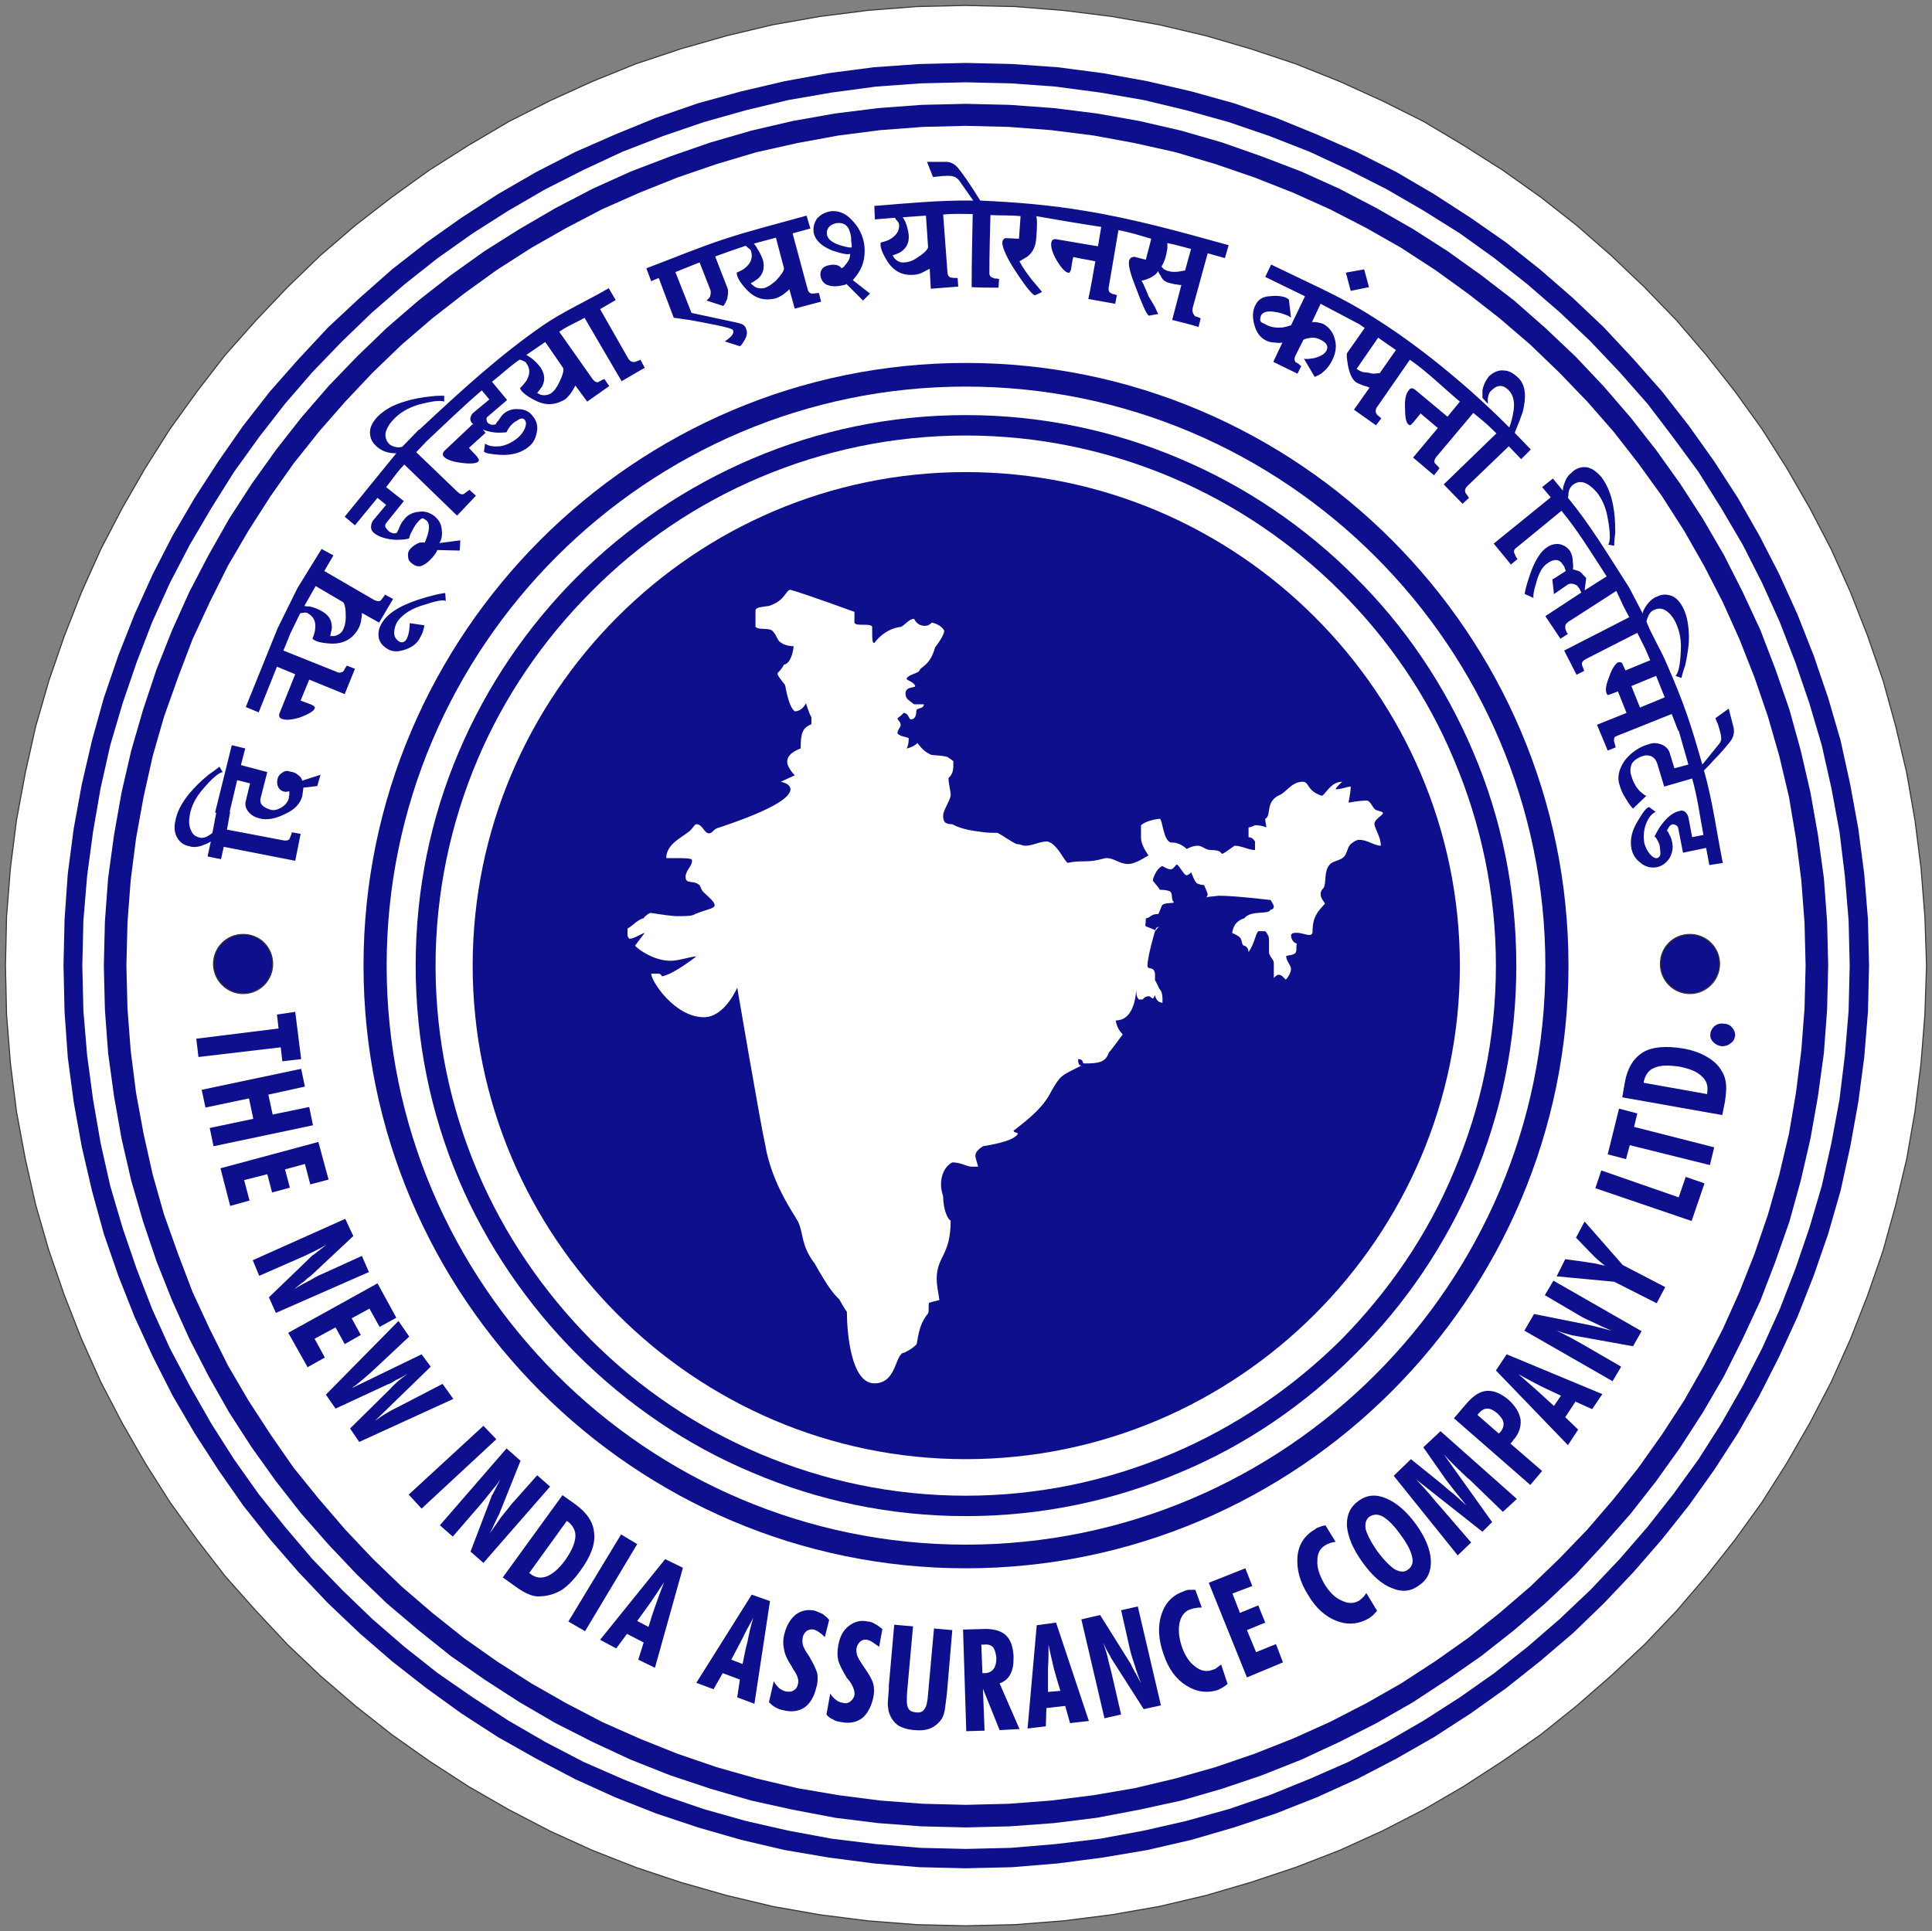 <?xml version="1.0" encoding="UTF-8"?>
<svg xmlns="http://www.w3.org/2000/svg" xmlns:xlink="http://www.w3.org/1999/xlink" width="392.308pt" height="392.196pt" viewBox="0 0 392.308 392.196" version="1.1">
<rect x="0" y="0" width="392.308" height="392.196" fill="#808080" stroke="none"/>
<g id="surface1">
<path style="fill-rule:evenodd;fill:rgb(100%,100%,100%);fill-opacity:1;stroke-width:0.216;stroke-linecap:butt;stroke-linejoin:miter;stroke:rgb(21.96%,20%,21.176%);stroke-opacity:1;stroke-miterlimit:2.613;" d="M 195.098 390.087 L 205.051 389.864 L 214.887 389.083 L 224.727 387.853 L 234.344 386.177 L 243.844 383.938 L 253.016 381.255 L 262.07 378.235 L 271.016 374.657 L 279.625 370.747 L 288.121 366.497 L 296.172 361.688 L 304.109 356.657 L 311.824 351.181 L 319.09 345.478 L 326.137 339.329 L 332.953 332.845 L 339.441 326.134 L 345.477 319.091 L 351.293 311.712 L 356.77 304.11 L 361.801 296.173 L 366.496 288.009 L 370.859 279.622 L 374.77 270.903 L 378.238 262.071 L 381.367 253.013 L 383.938 243.735 L 386.176 234.231 L 387.852 224.614 L 389.082 214.888 L 389.863 205.048 L 390.199 195.099 L 389.863 185.146 L 389.082 175.31 L 387.852 165.47 L 386.176 155.853 L 383.938 146.462 L 381.367 137.181 L 378.238 128.126 L 374.77 119.294 L 370.859 110.571 L 366.496 102.188 L 361.801 94.024 L 356.77 86.087 L 351.293 78.485 L 345.477 71.106 L 339.441 64.06 L 332.953 57.243 L 326.137 50.868 L 319.09 44.72 L 311.824 38.903 L 304.109 33.54 L 296.172 28.396 L 288.121 23.7 L 279.625 19.337 L 271.016 15.427 L 262.07 11.958 L 253.016 8.942 L 243.844 6.259 L 234.344 4.021 L 224.727 2.345 L 215 1.114 L 205.051 0.333 L 195.098 0.106 L 185.148 0.333 L 175.195 1.114 L 165.469 2.345 L 155.965 4.021 L 146.574 6.259 L 137.184 8.942 L 128.125 11.958 L 119.293 15.427 L 110.684 19.337 L 102.301 23.7 L 94.137 28.396 L 86.199 33.54 L 78.598 38.903 L 71.219 44.72 L 64.062 50.868 L 57.352 57.243 L 50.98 64.06 L 44.719 71.106 L 39.016 78.485 L 33.539 86.087 L 28.508 94.024 L 23.812 102.188 L 19.449 110.571 L 15.539 119.294 L 12.07 128.126 L 8.941 137.181 L 6.258 146.462 L 4.133 155.853 L 2.344 165.47 L 1.113 175.31 L 0.332 185.146 L 0.109 195.099 L 0.332 205.048 L 1.113 214.888 L 2.344 224.614 L 4.133 234.231 L 6.258 243.735 L 8.941 253.013 L 12.07 262.071 L 15.539 270.903 L 19.449 279.622 L 23.812 288.009 L 28.508 296.173 L 33.539 304.11 L 39.016 311.712 L 44.719 319.091 L 50.98 326.134 L 57.352 332.845 L 64.062 339.329 L 71.219 345.478 L 78.598 351.181 L 86.199 356.657 L 94.137 361.688 L 102.301 366.497 L 110.684 370.747 L 119.293 374.657 L 128.125 378.235 L 137.184 381.255 L 146.574 383.938 L 155.965 386.177 L 165.469 387.853 L 175.195 389.083 L 185.148 389.864 Z M 195.098 390.087 " transform="matrix(1,0,0,-1,1,391.196)"/>
<path style="fill-rule:evenodd;fill:rgb(5.098%,5.882%,54.903%);fill-opacity:1;stroke-width:0.216;stroke-linecap:butt;stroke-linejoin:miter;stroke:rgb(21.96%,20%,21.176%);stroke-opacity:1;stroke-miterlimit:2.613;" d="M 342.168 201.431 C 345.441 201.431 348.172 198.81 348.172 195.427 C 348.172 192.149 345.441 189.419 342.168 189.419 C 338.781 189.419 336.16 192.149 336.16 195.427 C 336.16 198.81 338.781 201.431 342.168 201.431 Z M 342.168 201.431 " transform="matrix(1,0,0,-1,1,391.196)"/>
<path style="fill-rule:evenodd;fill:rgb(5.098%,5.882%,54.903%);fill-opacity:1;stroke-width:0.216;stroke-linecap:butt;stroke-linejoin:miter;stroke:rgb(21.96%,20%,21.176%);stroke-opacity:1;stroke-miterlimit:2.613;" d="M 48.359 201.431 C 51.746 201.431 54.363 198.81 54.363 195.427 C 54.363 192.149 51.746 189.419 48.359 189.419 C 45.086 189.419 42.355 192.149 42.355 195.427 C 42.355 198.81 45.086 201.431 48.359 201.431 Z M 48.359 201.431 " transform="matrix(1,0,0,-1,1,391.196)"/>
<path style=" stroke:none;fill-rule:evenodd;fill:rgb(5.098%,5.882%,54.903%);fill-opacity:1;" d="M 39.859 210.945 L 56.566 208.871 L 56.238 206.035 L 59.949 205.488 L 61.152 215.094 L 57.332 215.531 L 57.004 212.695 L 40.297 214.66 Z M 40.953 221.32 L 61.152 217.062 L 61.914 220.664 L 54.492 222.301 L 55.363 226.34 L 62.789 224.812 L 63.555 228.523 L 43.355 232.781 L 42.59 229.07 L 51.434 227.215 L 50.559 223.066 L 41.719 224.922 Z M 44.773 237.258 L 64.645 231.91 L 66.719 239.551 L 63.008 240.535 L 61.914 236.387 L 57.875 237.477 L 58.859 241.191 L 55.254 242.172 L 54.273 238.461 L 49.578 239.66 L 50.668 243.809 L 46.738 244.902 Z M 51.324 255.93 L 70.105 247.523 L 71.742 251.016 L 63.117 259.098 C 62.789 259.312 62.352 259.641 61.805 260.188 C 61.152 260.625 60.496 261.172 59.73 261.824 C 60.934 261.062 62.133 260.406 63.227 259.859 C 64.207 259.203 65.301 258.77 66.281 258.332 L 73.488 255.055 L 74.906 258.332 L 56.02 266.629 L 54.602 263.465 L 63.445 254.945 C 63.664 254.84 64.207 254.402 65.191 253.637 C 65.629 253.309 66.062 252.98 66.281 252.762 C 65.629 253.199 64.754 253.637 63.879 254.074 C 63.008 254.512 61.914 255.055 60.605 255.602 L 52.637 259.098 Z M 58.531 270.668 L 76.656 260.625 L 80.477 267.613 L 77.09 269.469 L 75.016 265.758 L 71.414 267.723 L 73.27 271.105 L 69.996 272.961 L 68.137 269.578 L 63.879 271.871 L 65.957 275.691 L 62.461 277.656 Z M 80.914 268.266 L 83.098 271.434 L 76.219 277.875 C 75.672 278.422 74.906 279.074 74.145 279.73 C 73.379 280.387 72.508 281.148 71.414 281.914 L 85.609 275.035 L 87.465 277.547 L 76.109 288.574 C 76.875 288.027 77.637 287.484 78.402 287.047 C 79.273 286.5 80.148 286.062 81.023 285.629 L 89.867 281.043 L 92.051 284.098 L 72.941 292.832 L 71.086 290.102 L 79.273 282.023 C 79.602 281.586 80.148 281.148 80.695 280.605 C 81.352 280.059 82.004 279.512 82.77 278.965 C 81.895 279.512 81.133 279.949 80.367 280.277 C 79.711 280.715 79.168 281.043 78.73 281.148 L 68.137 286.062 L 66.172 283.227 Z M 82.988 303.531 L 98.164 289.559 L 100.785 292.285 L 85.609 306.371 Z M 89.32 309.758 L 102.859 294.145 L 105.699 296.656 L 101.328 307.574 C 101.113 307.898 100.895 308.445 100.566 309.102 C 100.238 309.758 99.91 310.629 99.363 311.504 C 100.238 310.301 101.004 309.211 101.656 308.227 C 102.422 307.246 103.188 306.371 103.84 305.496 L 109.082 299.602 L 111.703 301.895 L 98.164 317.398 L 95.543 315.105 L 99.91 303.641 C 100.02 303.531 100.348 302.879 100.895 301.785 C 101.219 301.238 101.438 300.805 101.547 300.477 C 101.113 301.238 100.566 301.895 99.91 302.66 C 99.254 303.531 98.492 304.406 97.617 305.496 L 91.941 312.051 Z M 107.445 319.473 L 107.664 319.582 C 108.754 320.457 109.848 320.566 111.047 320.129 C 112.355 319.582 113.559 318.492 114.758 316.852 C 116.07 314.996 116.727 313.469 116.832 312.156 C 116.941 310.957 116.398 309.863 115.305 308.992 L 115.086 308.883 Z M 102.094 320.348 L 114.215 303.641 L 116.832 305.496 C 119.234 307.246 120.547 309.211 120.656 311.504 C 120.875 313.688 119.891 316.199 117.816 319.035 C 116.617 320.676 115.414 321.984 114.105 322.859 C 112.902 323.621 111.484 324.059 110.062 324.168 C 109.191 324.277 108.316 324.168 107.555 323.84 C 106.68 323.512 105.699 322.969 104.387 321.984 Z M 115.414 329.301 L 126.113 311.613 L 129.391 313.578 L 118.801 331.266 Z M 129.391 329.191 L 131.684 330.391 C 132.117 328.973 132.555 327.551 133.102 326.023 C 133.648 324.496 134.195 322.969 134.848 321.328 C 133.977 322.641 133.102 323.949 132.227 325.258 C 131.246 326.57 130.371 327.879 129.391 329.191 Z M 121.855 333.012 L 135.066 316.633 L 138.672 318.383 L 132.992 338.688 L 129.609 337.051 L 130.699 333.559 L 127.316 331.812 L 125.133 334.758 Z M 148.496 337.051 L 150.789 337.926 C 151.117 336.395 151.336 334.977 151.773 333.449 C 152.098 331.812 152.426 330.172 152.973 328.535 C 152.207 329.953 151.445 331.266 150.789 332.684 C 150.023 334.102 149.262 335.633 148.496 337.051 Z M 141.398 341.746 L 152.645 323.84 L 156.355 325.152 L 153.191 346.004 L 149.699 344.695 L 150.242 341.09 L 146.75 339.781 L 144.895 343.055 Z M 156.141 345.676 L 157.121 341.418 C 157.449 342.074 157.887 342.512 158.215 342.84 C 158.648 343.164 159.086 343.383 159.523 343.492 C 160.18 343.602 160.723 343.602 161.16 343.273 C 161.598 343.055 161.926 342.621 162.035 341.965 C 162.254 341.199 161.926 340.219 161.16 339.125 C 160.941 338.797 160.832 338.578 160.723 338.359 C 159.852 337.051 159.305 335.852 159.195 334.867 C 158.977 333.887 158.977 332.902 159.305 331.703 C 159.742 330.062 160.508 328.754 161.598 327.879 C 162.801 327.008 164.109 326.789 165.527 327.117 C 166.074 327.336 166.512 327.551 167.059 327.77 C 167.492 328.098 167.93 328.426 168.367 328.973 L 167.492 332.465 C 166.949 331.918 166.512 331.594 166.184 331.375 C 165.855 331.156 165.527 331.047 165.309 330.938 C 164.766 330.828 164.328 330.938 163.891 331.156 C 163.453 331.484 163.125 331.918 163.02 332.465 C 162.91 333.012 162.91 333.449 163.02 333.996 C 163.125 334.539 163.562 335.305 164.328 336.395 C 165.203 337.926 165.746 339.016 165.965 339.891 C 166.074 340.762 166.074 341.746 165.746 342.73 C 165.309 344.586 164.547 345.895 163.344 346.77 C 162.145 347.531 160.723 347.75 159.086 347.316 C 158.434 347.207 157.887 346.988 157.34 346.66 C 156.902 346.441 156.465 346.004 156.141 345.676 Z M 167.82 348.188 L 168.586 343.93 C 168.914 344.477 169.352 344.914 169.785 345.238 C 170.223 345.566 170.66 345.785 171.098 345.785 C 171.645 346.004 172.188 345.895 172.625 345.566 C 173.062 345.238 173.391 344.805 173.5 344.258 C 173.609 343.492 173.281 342.512 172.516 341.418 C 172.297 341.09 172.078 340.871 171.969 340.762 C 171.098 339.344 170.551 338.254 170.223 337.27 C 170.004 336.289 170.004 335.305 170.223 334.102 C 170.551 332.355 171.207 331.047 172.406 330.172 C 173.5 329.301 174.809 328.973 176.23 329.301 C 176.773 329.301 177.211 329.52 177.758 329.844 C 178.195 330.062 178.629 330.391 179.176 330.828 L 178.52 334.43 C 177.867 333.996 177.43 333.668 177.102 333.449 C 176.773 333.23 176.445 333.121 176.121 333.012 C 175.684 332.902 175.137 333.012 174.699 333.34 C 174.371 333.668 174.043 334.102 173.938 334.648 C 173.828 335.195 173.938 335.742 174.043 336.18 C 174.262 336.723 174.699 337.488 175.465 338.578 C 176.445 340 177.102 341.09 177.32 341.965 C 177.539 342.73 177.539 343.711 177.32 344.805 C 176.883 346.66 176.121 348.078 175.027 348.953 C 173.828 349.824 172.406 350.043 170.77 349.715 C 170.113 349.605 169.57 349.5 169.133 349.172 C 168.586 348.953 168.148 348.625 167.82 348.188 Z M 193.371 331.047 L 192.277 343.93 C 192.059 345.566 191.949 346.66 191.84 347.316 C 191.73 347.969 191.516 348.516 191.297 348.953 C 190.75 349.824 189.984 350.48 189.113 350.918 C 188.129 351.355 187.039 351.465 185.727 351.355 C 184.309 351.246 183.215 350.918 182.344 350.371 C 181.578 349.824 180.922 348.953 180.594 347.969 C 180.379 347.531 180.379 346.988 180.27 346.223 C 180.27 345.566 180.379 344.477 180.488 342.945 L 180.488 342.293 L 181.578 329.953 L 185.398 330.281 L 184.199 343.602 C 184.09 345.238 184.09 346.332 184.418 346.879 C 184.637 347.422 185.18 347.641 185.945 347.75 C 186.82 347.859 187.363 347.641 187.691 347.098 C 188.129 346.66 188.348 345.566 188.457 343.93 L 189.656 330.719 Z M 199.484 339.781 C 199.594 339.781 199.594 339.781 199.703 339.781 C 199.812 339.781 199.922 339.781 199.922 339.781 C 200.793 339.781 201.34 339.453 201.777 338.906 C 202.105 338.469 202.324 337.707 202.324 336.723 C 202.215 335.742 201.996 334.977 201.668 334.539 C 201.23 334.102 200.684 333.887 199.812 333.996 C 199.703 333.996 199.594 333.996 199.484 333.996 C 199.484 333.996 199.375 333.996 199.266 333.996 Z M 196.207 351.574 L 195.555 330.938 L 199.484 330.828 C 201.668 330.719 203.195 331.156 204.18 332.027 C 205.16 332.902 205.707 334.32 205.816 336.395 C 205.816 337.816 205.707 339.016 205.16 340 C 204.727 340.871 203.961 341.527 202.977 341.855 L 207.02 351.137 L 202.977 351.355 L 199.594 342.945 L 199.922 351.465 Z M 212.805 343.602 L 215.316 343.383 C 214.879 341.965 214.441 340.438 214.004 338.906 C 213.676 337.379 213.242 335.742 212.914 333.996 C 212.914 335.633 212.914 337.16 212.805 338.797 C 212.805 340.328 212.805 341.965 212.805 343.602 Z M 208.656 351.027 L 210.512 330.062 L 214.441 329.52 L 221.102 349.5 L 217.281 349.934 L 216.297 346.441 L 212.477 346.879 L 212.367 350.59 Z M 224.27 348.953 L 219.574 328.863 L 223.395 327.988 L 229.617 337.926 C 229.727 338.254 230.055 338.797 230.383 339.453 C 230.82 340.109 231.148 340.871 231.691 341.855 C 231.148 340.438 230.711 339.234 230.383 338.035 C 229.945 336.832 229.617 335.742 229.398 334.758 L 227.652 327.008 L 231.039 326.242 L 235.734 346.332 L 232.238 347.098 L 225.688 336.832 C 225.578 336.613 225.25 335.961 224.594 334.867 C 224.379 334.32 224.16 333.887 224.051 333.668 C 224.27 334.43 224.594 335.305 224.816 336.18 C 225.031 337.16 225.359 338.359 225.688 339.672 L 227.652 348.188 Z M 249.27 341.965 C 249.051 342.184 248.727 342.402 248.398 342.621 C 248.07 342.84 247.742 342.945 247.414 343.164 C 245.121 343.93 242.938 343.602 240.863 342.293 C 238.789 340.98 237.262 338.906 236.277 335.961 C 235.188 332.902 235.078 330.172 235.84 327.879 C 236.605 325.477 238.133 323.949 240.316 323.184 C 240.754 322.969 241.191 322.859 241.52 322.859 C 241.957 322.859 242.281 322.859 242.719 322.859 L 244.031 326.461 C 243.594 326.461 243.156 326.461 242.828 326.57 C 242.5 326.57 242.176 326.68 241.848 326.789 C 240.645 327.117 239.883 328.098 239.555 329.41 C 239.227 330.828 239.336 332.465 239.992 334.43 C 240.645 336.289 241.52 337.598 242.719 338.469 C 243.812 339.344 245.012 339.562 246.215 339.125 C 246.543 339.016 246.867 338.906 247.086 338.688 C 247.414 338.469 247.633 338.254 247.961 338.035 Z M 253.203 340.656 L 245.449 321.438 L 252.875 318.492 L 254.293 322.094 L 250.254 323.621 L 251.781 327.551 L 255.496 326.023 L 256.914 329.52 L 253.203 331.047 L 255.059 335.523 L 259.098 333.887 L 260.516 337.598 Z M 279.625 327.117 C 279.406 327.445 279.078 327.66 278.859 327.988 C 278.531 328.207 278.312 328.426 277.984 328.645 C 275.91 329.844 273.727 330.062 271.434 329.191 C 269.141 328.316 267.176 326.57 265.648 323.949 C 263.902 321.219 263.246 318.598 263.465 316.09 C 263.684 313.688 264.883 311.832 266.957 310.629 C 267.285 310.301 267.613 310.191 268.051 310.082 C 268.379 309.863 268.816 309.863 269.141 309.758 L 271.215 313.141 C 270.781 313.141 270.453 313.25 270.125 313.359 C 269.797 313.469 269.469 313.578 269.141 313.797 C 268.051 314.449 267.504 315.434 267.504 316.852 C 267.395 318.383 267.941 319.91 268.922 321.656 C 269.906 323.293 271.105 324.496 272.418 325.043 C 273.727 325.695 274.93 325.695 276.02 325.043 C 276.238 324.824 276.566 324.605 276.785 324.387 C 277.004 324.168 277.223 323.84 277.441 323.512 Z M 285.957 318.711 C 286.719 318.164 287.047 317.289 286.719 316.09 C 286.5 314.996 285.738 313.469 284.426 311.723 C 283.117 309.863 281.918 308.664 280.824 308.008 C 279.844 307.465 278.969 307.465 278.094 308.008 C 277.332 308.555 277.113 309.43 277.332 310.629 C 277.656 311.723 278.422 313.25 279.734 315.105 C 281.043 316.852 282.242 318.055 283.227 318.711 C 284.316 319.254 285.191 319.363 285.957 318.711 Z M 287.594 309.648 C 289.449 312.266 290.434 314.668 290.543 316.852 C 290.652 319.035 289.887 320.785 288.25 321.875 C 286.609 323.184 284.754 323.402 282.68 322.531 C 280.605 321.766 278.641 320.02 276.676 317.289 C 274.711 314.559 273.727 312.156 273.508 309.973 C 273.398 307.68 274.164 306.043 275.801 304.844 C 277.551 303.531 279.406 303.422 281.48 304.297 C 283.555 305.172 285.629 306.918 287.594 309.648 Z M 296 315.871 L 283.008 299.711 L 286.5 296.328 L 292.727 301.348 C 293.598 302.113 294.473 302.879 295.344 303.531 C 296.219 304.297 296.984 305.062 297.746 305.715 C 296.656 304.297 295.672 303.207 295.02 302.332 C 294.363 301.457 293.926 300.914 293.598 300.477 L 289.012 293.926 L 292.508 290.648 L 308.012 304.406 L 305.172 307.027 L 298.293 300.367 C 298.074 300.258 297.855 300.039 297.527 299.711 C 295.672 297.965 294.254 296.547 293.16 295.344 L 302.988 309.102 L 301.023 311.066 L 287.594 300.477 C 288.578 301.566 289.996 302.988 291.633 305.062 C 292.07 305.496 292.289 305.824 292.508 306.043 L 298.73 313.25 Z M 304.297 291.086 C 304.406 291.086 304.406 291.086 304.516 290.977 C 304.516 290.867 304.625 290.867 304.625 290.867 C 305.172 290.211 305.391 289.559 305.281 288.902 C 305.172 288.246 304.734 287.703 304.078 287.047 C 303.316 286.391 302.66 286.062 302.004 286.062 C 301.352 286.062 300.805 286.391 300.258 287.047 C 300.258 287.047 300.148 287.156 300.148 287.156 C 300.039 287.266 300.039 287.266 300.039 287.375 Z M 310.738 301.566 L 295.234 288.027 L 297.746 285.082 C 299.168 283.441 300.477 282.57 301.895 282.461 C 303.316 282.352 304.844 283.008 306.371 284.316 C 307.793 285.629 308.555 286.938 308.773 288.355 C 308.883 289.777 308.445 291.195 307.246 292.504 C 307.137 292.723 307.027 292.832 306.918 292.941 C 306.809 293.051 306.809 293.051 306.699 293.16 L 313.141 298.73 Z M 315.543 285.52 L 316.965 283.441 C 315.543 282.789 314.234 282.133 312.816 281.477 C 311.395 280.715 309.867 279.949 308.34 279.074 C 309.539 280.168 310.738 281.148 311.941 282.242 C 313.141 283.336 314.344 284.426 315.543 285.52 Z M 318.383 293.488 L 303.754 278.312 L 305.938 275.035 L 325.371 283.117 L 323.297 286.172 L 319.91 284.645 L 317.836 287.809 L 320.457 290.32 Z M 327.445 280.496 L 309.539 270.23 L 311.504 266.848 L 322.969 269.141 C 323.406 269.25 323.949 269.359 324.715 269.578 C 325.371 269.688 326.242 270.016 327.227 270.23 C 325.918 269.688 324.715 269.141 323.625 268.594 C 322.422 268.047 321.441 267.613 320.566 267.066 L 313.688 263.027 L 315.434 260.078 L 333.34 270.34 L 331.594 273.398 L 319.477 271.215 C 319.258 271.215 318.602 270.996 317.398 270.668 C 316.855 270.449 316.418 270.34 316.09 270.23 C 316.855 270.559 317.617 270.996 318.492 271.434 C 319.367 271.871 320.457 272.523 321.656 273.18 L 329.191 277.547 Z M 336.398 264.664 L 327.773 260.297 L 316.09 259.203 L 317.836 255.711 L 321.766 256.258 C 322.422 256.367 323.078 256.477 323.844 256.586 C 324.496 256.695 325.152 256.91 325.918 257.02 C 325.262 256.586 324.715 256.039 324.168 255.602 C 323.734 255.164 323.297 254.727 322.859 254.293 L 320.02 251.344 L 321.766 248.066 L 329.52 256.91 L 338.145 261.387 Z M 343.496 247.961 L 323.949 241.301 L 325.152 237.695 L 340.875 243.156 L 342.293 239.008 L 346.113 240.316 Z M 347.207 236.605 L 330.938 232.562 L 330.176 235.402 L 326.461 234.422 L 328.754 225.141 L 332.469 226.121 L 331.812 228.852 L 348.082 233 Z M 346.66 222.191 L 346.66 221.863 C 346.879 220.555 346.551 219.465 345.57 218.59 C 344.586 217.605 343.168 217.062 341.094 216.625 C 338.801 216.297 337.16 216.297 335.961 216.844 C 334.762 217.277 334.105 218.262 333.777 219.68 L 333.777 219.898 Z M 349.719 226.449 L 329.41 222.848 L 329.957 219.68 C 330.5 216.844 331.703 214.879 333.668 213.676 C 335.523 212.586 338.254 212.367 341.637 212.91 C 343.715 213.238 345.352 213.895 346.66 214.66 C 347.973 215.422 349.062 216.406 349.719 217.715 C 350.156 218.371 350.371 219.246 350.48 220.117 C 350.59 220.992 350.48 222.191 350.266 223.723 Z M 349.938 207.891 C 350.59 207.891 351.246 208.109 351.684 208.652 C 352.121 209.09 352.34 209.637 352.34 210.293 C 352.23 210.945 352.012 211.492 351.465 211.82 C 351.027 212.258 350.371 212.477 349.609 212.477 C 348.953 212.367 348.406 212.148 347.973 211.711 C 347.426 211.164 347.207 210.621 347.316 209.965 C 347.316 209.418 347.645 208.871 348.082 208.438 C 348.625 208 349.172 207.781 349.938 207.891 "/>
<path style=" stroke:none;fill-rule:evenodd;fill:rgb(5.098%,5.882%,54.903%);fill-opacity:1;" d="M 44.555 155.699 L 45.211 156.793 C 44.445 156.902 43.027 158.102 41.172 160.285 C 39.75 161.926 38.879 163.672 38.551 165.418 C 38.332 166.617 38.332 167.711 38.77 168.586 C 39.098 169.457 39.641 169.895 40.625 170.113 C 41.062 170.223 41.719 170.113 42.371 169.676 C 42.48 169.566 42.809 169.457 43.137 169.129 L 43.902 165.09 L 43.684 164.98 L 47.066 151.336 L 49.797 151.988 L 48.922 155.375 L 54.273 156.793 L 52.961 161.926 C 52.746 162.578 52.852 163.125 53.289 163.562 C 53.617 163.891 54.164 164.219 54.926 164.434 C 55.691 164.652 56.348 164.434 57.113 164 C 57.875 163.562 58.422 162.906 58.641 162.145 C 58.641 161.926 58.641 161.707 58.75 161.488 C 58.75 161.27 58.75 160.941 58.75 160.723 C 58.641 160.723 58.641 160.723 58.531 160.723 C 58.203 160.832 57.875 160.832 57.547 160.723 C 57.113 160.613 56.676 160.285 56.457 159.742 C 56.238 159.305 56.238 158.758 56.348 158.211 C 56.457 157.668 56.785 157.23 57.332 156.902 C 57.766 156.574 58.312 156.465 58.859 156.684 C 59.621 156.793 60.168 157.012 60.605 157.449 C 61.043 157.777 61.262 158.102 61.371 158.539 L 65.082 157.34 L 64.426 159.633 L 61.59 159.957 C 61.59 160.395 61.48 160.723 61.48 160.941 C 61.48 161.16 61.371 161.488 61.371 161.707 C 60.934 163.234 59.84 164.434 57.875 165.309 C 55.91 166.293 54.164 166.617 52.637 166.184 C 51.762 165.965 50.996 165.527 50.453 164.871 C 49.906 164.219 49.688 163.453 49.906 162.688 L 50.777 159.086 L 48.16 158.43 L 46.629 164.871 L 46.738 164.871 L 46.086 168.477 L 57.547 170.66 C 58.094 170.77 58.531 170.66 58.75 170.441 C 58.859 170.223 58.969 169.895 59.188 169.348 C 59.188 169.348 59.188 169.238 59.297 169.02 L 61.043 169.348 L 59.949 174.809 L 45.43 171.969 L 44.883 174.48 L 42.152 173.934 L 42.809 170.879 C 42.48 171.094 42.152 171.312 41.5 171.531 C 40.516 171.969 39.641 172.078 38.77 171.969 C 38.66 171.859 38.551 171.859 38.441 171.859 C 37.348 171.641 36.586 171.094 36.039 170.223 C 35.492 169.348 35.273 168.148 35.602 166.727 C 35.93 164.871 36.914 163.016 38.441 161.16 C 39.531 159.852 40.844 158.539 42.48 157.23 C 43.137 156.793 43.902 156.246 44.555 155.699 Z M 318.383 101.109 C 318.492 100.672 318.492 100.348 318.492 100.129 C 318.602 99.363 318.93 98.816 319.367 98.488 C 320.02 97.945 320.895 97.727 321.766 98.055 C 322.641 98.379 323.406 99.035 324.277 100.02 C 325.371 101.438 326.133 103.184 326.461 105.258 C 327.008 108.098 327.008 109.953 326.57 110.609 L 327.773 110.828 C 327.773 109.953 327.883 109.082 327.992 108.207 C 327.992 106.133 327.883 104.277 327.555 102.641 C 327.117 100.238 326.242 98.273 325.152 96.852 C 324.168 95.762 323.297 95.105 322.203 94.887 C 321.223 94.777 320.238 94.996 319.367 95.762 C 319.258 95.762 319.258 95.871 319.148 95.98 C 318.383 96.523 317.945 97.289 317.617 98.273 C 317.398 98.926 317.293 99.363 317.398 99.691 L 315.324 97.18 L 313.141 98.926 L 314.891 101 L 303.316 110.391 L 306.809 114.648 L 308.121 113.559 C 308.012 113.34 308.012 113.23 307.902 113.23 C 307.684 112.684 307.465 112.355 307.465 112.246 C 307.355 111.918 307.465 111.484 308.012 111.156 L 317.074 103.73 C 320.457 107.879 322.422 111.156 326.242 117.051 L 321.766 119.891 L 322.094 117.379 C 321.875 117.16 321.656 116.941 321.441 116.723 C 321.223 116.395 321.004 116.285 320.785 116.066 C 320.566 115.961 320.238 115.852 319.801 115.742 C 319.691 115.742 319.582 115.633 319.367 115.633 C 319.477 115.414 319.477 114.867 319.367 114.102 C 319.367 113.23 319.148 112.465 318.82 111.918 C 318.273 111.156 317.617 110.719 316.637 110.5 C 315.762 110.391 314.891 110.609 314.125 111.156 C 312.922 111.918 311.723 113.668 310.738 116.504 C 309.867 119.016 309.539 120.434 309.648 120.652 L 311.395 121.418 C 311.285 121.09 311.395 120.109 311.941 118.359 C 312.488 116.285 313.25 114.977 314.344 114.32 C 315.105 113.777 315.762 113.668 316.309 113.777 C 316.746 113.883 317.074 114.211 317.398 114.758 C 317.617 114.977 317.727 115.195 317.727 115.414 C 317.836 115.633 317.945 115.852 317.945 115.961 L 315.215 117.707 L 315.543 120.652 L 318.383 118.688 C 318.82 118.469 319.367 118.469 320.02 118.797 C 320.238 118.906 320.348 119.016 320.566 119.344 C 320.676 119.453 320.785 119.672 320.895 119.891 C 321.004 120.219 321.113 120.324 321.113 120.324 L 313.797 125.129 L 316.855 129.715 L 318.383 128.734 C 318.164 128.516 318.055 128.297 317.945 127.969 C 317.836 127.75 317.836 127.422 317.836 127.203 C 317.836 126.984 317.945 126.77 318.055 126.66 C 318.164 126.551 318.273 126.441 318.383 126.332 L 328.211 120 L 329.629 123.055 L 330.828 125.348 L 317.617 132.117 L 320.129 137.031 L 321.656 136.266 C 321.656 136.047 321.551 135.938 321.551 135.828 C 321.332 135.395 321.223 135.066 321.223 134.848 C 321.223 134.41 321.441 134.191 321.984 133.863 L 332.469 128.516 L 334.105 131.789 L 335.086 134.082 L 330.066 136.156 L 329.41 134.738 C 329.301 134.52 329.082 134.41 328.535 134.52 C 327.992 134.848 327.336 135.719 326.789 137.359 C 326.133 138.996 325.918 140.086 326.242 140.852 C 326.352 141.18 326.57 141.18 326.789 141.07 L 328.535 140.414 L 330.281 144.781 L 324.277 147.184 L 326.461 152.426 L 328.102 151.77 C 327.992 151.551 327.992 151.336 327.883 151.008 C 327.773 150.68 327.664 150.352 327.773 150.133 C 327.773 149.914 327.773 149.805 327.883 149.695 C 327.992 149.586 328.211 149.477 328.535 149.367 L 339.453 145 L 340.766 148.387 L 340.875 148.387 L 342.84 155.266 L 340 156.027 L 339.129 153.191 C 338.91 152.207 338.363 151.66 337.488 151.227 C 336.617 150.898 335.742 150.789 334.867 151.113 C 332.902 151.66 331.266 152.754 329.957 154.391 C 328.754 156.137 328.316 157.777 328.863 159.414 C 329.082 160.285 329.52 161.27 330.176 162.25 C 330.719 163.234 331.266 163.891 331.594 164.219 L 334.324 161.598 C 333.996 161.598 333.559 161.16 332.902 160.613 C 332.141 159.742 331.594 158.758 331.266 157.559 C 330.938 156.684 331.047 155.809 331.375 155.047 C 331.812 154.391 332.578 153.844 333.668 153.516 C 334.324 153.301 334.867 153.406 335.414 153.625 C 335.961 153.953 336.289 154.391 336.508 155.047 L 337.926 159.742 L 343.605 158.102 C 344.695 161.926 345.133 165.527 345.895 169.566 L 343.605 170.004 L 342.84 165.965 C 342.73 165.527 342.512 165.199 342.184 164.871 C 341.855 164.652 341.527 164.543 341.203 164.652 C 339.891 164.871 338.582 165.855 337.379 167.492 C 336.945 168.039 336.508 168.805 335.961 169.895 C 336.18 170.004 336.398 170.332 336.617 170.77 C 336.945 171.312 337.055 171.75 337.055 172.188 C 337.16 172.953 337.16 173.277 337.16 173.496 C 337.055 173.934 336.836 174.152 336.508 174.262 C 336.07 174.371 335.523 174.043 334.977 173.387 C 334.434 172.734 334.105 171.969 333.887 171.203 C 333.668 169.785 333.777 168.586 334.215 167.383 C 334.652 166.184 335.305 165.309 336.18 164.871 L 334.867 163.891 C 334.324 164 333.668 164.871 332.688 166.512 C 331.375 168.586 330.938 170.441 331.266 172.297 C 331.484 173.387 332.031 174.371 333.012 175.137 C 333.996 176.008 335.195 176.336 336.398 176.117 C 337.488 175.898 338.363 175.246 339.02 174.262 C 339.562 173.277 339.781 172.188 339.562 171.094 C 339.453 170.66 339.348 170.113 339.02 169.566 C 338.801 169.129 338.691 168.805 338.473 168.691 C 338.582 168.477 338.691 168.258 338.91 167.93 C 339.129 167.602 339.348 167.492 339.672 167.383 C 340.328 167.492 340.656 167.711 340.766 168.148 L 341.746 173.172 L 346.441 172.188 L 347.098 175.68 L 349.828 175.246 C 348.516 168.691 347.754 162.578 346.004 156.465 C 346.77 155.699 347.426 155.047 347.863 154.5 C 349.391 152.973 350.48 151.66 351.355 150.57 C 352.012 149.695 352.23 148.715 352.012 147.73 L 351.027 143.91 L 348.297 145.875 C 348.406 145.984 348.516 146.422 348.844 147.074 C 349.062 147.84 349.281 148.496 349.391 149.039 C 349.5 149.477 349.5 149.805 349.5 150.242 C 349.391 150.57 349.281 150.898 348.953 151.227 L 345.68 155.266 C 343.387 147.402 342.293 143.582 338.363 134.629 C 337.16 131.789 335.414 129.062 334.324 126.223 C 334.434 125.785 334.543 125.457 334.652 125.238 C 334.867 124.586 335.305 124.148 335.742 123.93 C 336.617 123.492 337.379 123.492 338.145 123.93 C 338.91 124.367 339.672 125.238 340.219 126.332 C 340.984 127.969 341.422 129.824 341.312 131.898 C 341.203 134.848 340.875 136.594 340.219 137.25 L 341.422 137.688 C 341.637 136.812 341.855 136.047 342.184 135.176 C 342.621 133.102 342.949 131.246 342.949 129.605 C 342.949 127.203 342.621 125.129 341.746 123.383 C 341.094 122.184 340.328 121.309 339.348 120.98 C 338.363 120.652 337.379 120.652 336.398 121.199 C 336.289 121.199 336.18 121.309 336.07 121.309 C 335.305 121.746 334.652 122.402 334.105 123.273 C 333.777 123.82 333.559 124.258 333.559 124.586 L 330.828 119.344 C 326.352 112.355 322.75 106.352 318.383 101.109 Z M 306.48 86.809 C 306.918 85.605 307.137 84.625 307.246 83.969 C 307.684 81.895 307.355 80.258 306.371 79.273 C 305.719 78.617 305.062 78.293 304.516 78.402 C 303.973 78.402 303.426 78.727 302.879 79.273 C 302.441 79.602 302.223 80.148 302.113 80.91 C 302.113 81.129 302.113 81.457 302.113 82.004 L 301.023 80.801 C 301.023 80.367 301.023 79.82 301.023 79.273 C 301.242 78.074 301.785 77.09 302.441 76.324 C 303.316 75.562 304.297 75.125 305.281 75.234 C 306.371 75.234 307.355 75.781 308.445 76.871 C 309.758 78.293 309.977 80.477 309.211 83.641 C 308.883 84.625 308.34 86.043 307.574 87.898 L 310.848 91.285 L 308.883 93.25 L 306.371 90.629 L 297.965 98.707 C 297.527 99.145 297.418 99.473 297.527 99.91 C 297.527 100.02 297.637 100.238 297.855 100.457 C 297.965 100.672 298.184 100.891 298.293 101.109 L 296.984 102.312 L 293.16 98.379 L 303.863 88.008 C 301.461 85.715 302.113 86.262 299.168 83.859 L 291.633 92.812 C 291.305 93.25 291.195 93.578 291.305 94.012 C 291.414 94.121 291.523 94.23 291.742 94.449 C 291.961 94.668 292.18 94.887 292.289 95.105 L 291.195 96.523 L 286.938 92.922 L 291.961 86.918 L 288.469 83.969 L 286.938 85.824 C 286.828 85.934 286.609 86.152 286.5 86.262 C 286.285 86.371 286.176 86.371 285.957 86.152 C 285.52 85.824 285.301 84.734 285.301 82.875 C 285.191 81.129 285.52 79.82 286.066 79.273 C 286.395 78.727 286.828 78.727 287.375 79.164 L 293.926 84.625 L 296.438 81.566 C 292.945 78.617 289.887 75.562 286.285 73.051 L 279.625 82.66 C 279.297 83.094 279.297 83.531 279.406 83.859 C 279.516 84.078 279.625 84.297 279.844 84.406 C 280.059 84.625 280.277 84.734 280.496 84.953 L 279.406 86.371 L 274.93 83.203 L 278.094 78.727 C 277.656 78.508 277.332 78.402 277.113 78.402 C 276.348 78.074 275.691 77.855 275.363 77.637 C 274.602 77.09 274.055 76 273.727 74.25 C 273.508 72.941 273.398 72.176 273.508 71.742 L 277.113 66.609 L 276.02 65.844 L 268.16 61.695 L 266.414 65.406 C 266.738 65.406 267.066 65.406 267.176 65.406 C 267.832 65.516 268.27 65.625 268.598 65.734 C 269.688 66.281 270.562 67.266 270.996 68.684 C 271.434 70.102 271.324 71.523 270.562 73.051 C 270.016 74.25 269.25 75.125 268.27 75.891 C 267.941 76.109 267.504 76.324 266.957 76.543 L 264.773 72.832 C 264.992 72.941 265.648 72.941 266.848 72.723 C 268.16 72.395 269.031 71.852 269.359 71.195 C 269.797 70.32 269.359 69.559 268.16 69.012 C 267.395 68.574 266.523 68.465 265.758 68.684 C 265.43 68.684 265.102 68.793 264.664 69.012 L 263.027 72.285 C 262.809 72.723 262.809 73.16 263.027 73.488 C 263.137 73.598 263.355 73.707 263.574 73.816 C 263.793 74.031 264.012 74.141 264.23 74.359 L 263.465 75.891 L 258.551 73.488 L 260.406 69.559 C 260.078 69.668 259.535 69.668 258.77 69.559 C 258.004 69.559 257.461 69.34 257.023 69.121 C 255.93 68.574 255.168 67.59 254.73 66.062 C 254.293 64.535 254.293 63.113 254.949 61.914 C 255.496 60.824 256.367 60.277 257.68 60.168 C 259.535 59.949 260.953 60.168 261.719 60.824 L 262.152 64.535 C 262.047 64.426 261.938 64.316 261.719 64.207 C 260.734 63.77 259.754 63.441 258.77 63.332 C 257.352 63.113 256.477 63.332 256.039 64.098 C 255.93 64.535 255.82 64.863 255.93 65.191 C 256.039 65.406 256.367 65.625 256.695 65.734 L 257.133 65.953 C 258.113 66.5 259.207 66.609 260.516 66.5 C 260.953 66.391 261.5 66.281 262.152 66.062 L 264.992 60.168 L 256.914 56.238 L 258.113 53.727 C 265.539 57.328 270.996 59.73 276.02 62.68 C 277.875 63.77 279.734 64.973 281.59 66.172 C 286.5 69.449 291.195 73.051 295.562 76.762 C 299.605 80.148 303.316 83.641 306.48 86.809 Z M 131.246 54.488 L 132.227 57.109 L 133.758 56.453 L 136.812 64.535 C 137.906 64.645 138.887 64.863 139.98 64.973 C 141.727 65.297 143.582 65.625 145.656 66.062 C 147.73 66.5 148.824 66.828 148.824 67.047 C 149.043 67.484 148.824 68.027 148.168 68.574 C 147.949 68.793 147.621 69.012 147.188 69.34 L 150.242 70.32 C 150.461 70.211 150.789 69.773 151.227 69.012 C 151.664 68.246 151.773 67.484 151.555 66.938 C 151.445 66.5 151.227 66.172 150.898 65.953 C 150.461 65.734 150.133 65.625 149.59 65.516 L 140.418 63.551 L 137.141 55.254 L 142.055 53.289 L 144.238 58.855 C 144.348 59.184 144.348 59.621 144.238 59.949 C 144.238 60.168 144.129 60.387 143.91 60.605 C 143.691 60.824 143.582 60.93 143.473 61.039 L 146.859 62.133 C 146.969 62.023 147.188 61.805 147.297 61.477 C 147.516 61.039 147.73 60.715 147.73 60.277 C 147.84 59.84 147.84 59.512 147.84 59.184 C 147.84 58.855 147.73 58.422 147.516 57.984 L 145.223 52.086 C 147.949 51.105 148.168 50.996 151.445 49.902 C 151.555 50.012 151.664 50.121 151.773 50.23 C 152.207 50.559 152.535 50.777 152.535 51.105 C 152.863 52.305 152.535 53.398 151.336 54.379 C 151.008 54.707 150.352 55.035 149.59 55.363 C 149.59 56.129 150.133 57.219 151.445 58.637 C 153.191 60.605 155.156 61.148 157.449 60.605 C 158.105 60.387 158.758 60.059 159.414 59.512 C 159.852 59.184 160.07 58.965 160.289 58.746 L 161.379 62.68 L 166.73 61.258 L 166.293 59.512 C 166.184 59.512 165.965 59.512 165.965 59.512 C 165.418 59.621 164.984 59.621 164.766 59.621 C 164.438 59.512 164.109 59.293 164 58.746 L 160.941 47.395 L 164.547 46.41 L 163.781 43.789 C 157.559 45.535 152.207 46.848 146.969 48.594 C 141.945 50.23 137.031 52.305 131.246 54.488 Z M 333.012 143.691 L 338.035 141.617 L 336.289 137.25 L 331.266 139.324 Z M 280.168 75.781 L 283.445 71.086 L 279.844 68.574 L 275.473 74.906 C 275.91 75.234 276.348 75.453 276.785 75.562 C 276.895 75.562 277.223 75.672 277.766 75.672 C 278.203 75.781 278.641 75.891 278.969 75.891 C 279.188 75.891 279.625 75.781 280.168 75.781 Z M 277.984 58.312 L 274.273 59.074 L 273.289 55.363 L 277.004 54.707 Z M 243.375 66.391 C 241.52 65.844 239.773 65.406 238.023 64.973 L 239.883 57.875 C 239.664 57.875 239.336 57.875 239.008 57.766 C 238.57 57.766 238.242 57.656 237.809 57.547 C 237.262 57.438 236.934 57.328 236.605 57.109 C 236.277 57 235.949 56.562 235.625 55.91 C 235.297 55.473 235.188 55.145 235.188 55.035 C 235.078 55.145 235.078 55.254 234.969 55.363 C 234.641 55.801 234.203 56.02 233.875 56.238 C 233.547 56.453 233.223 56.562 232.676 56.781 C 232.238 56.891 231.91 57 231.801 57 C 232.02 57.438 232.238 57.766 232.348 58.094 C 232.676 58.855 233.004 59.512 233.223 60.168 C 233.441 60.496 233.875 61.258 234.531 62.352 C 234.75 62.898 234.969 63.332 235.188 63.77 C 234.641 63.879 233.984 63.988 233.332 64.098 C 232.895 64.098 231.91 61.805 230.273 57.438 C 229.398 55.145 229.074 53.617 229.289 52.852 C 229.398 52.633 229.508 52.414 229.727 52.305 C 230.055 52.195 230.273 52.086 230.492 52.195 C 231.258 52.414 231.91 52.523 232.676 52.742 C 233.004 51.324 233.441 49.902 233.766 48.484 C 231.473 47.828 229.508 47.176 227.105 46.738 C 226.453 50.559 225.797 54.379 225.141 58.312 C 225.031 58.746 225.141 59.184 225.359 59.402 C 225.578 59.512 225.688 59.621 226.016 59.73 C 226.234 59.73 226.562 59.84 226.781 59.949 C 226.672 60.496 226.562 61.148 226.453 61.695 C 224.703 61.367 222.848 61.039 220.992 60.715 C 221.539 58.203 221.977 55.582 222.414 53.07 C 220.883 52.742 219.355 52.523 217.938 52.195 C 217.719 53.07 217.609 53.836 217.5 54.598 C 217.5 54.816 217.391 54.926 217.281 55.145 C 217.281 55.363 217.062 55.473 216.844 55.363 C 216.297 55.254 215.535 54.488 214.551 52.852 C 213.676 51.324 213.352 50.121 213.461 49.359 C 213.57 48.703 213.895 48.484 214.551 48.594 C 217.281 49.031 220.121 49.578 222.957 50.012 C 223.176 48.703 223.395 47.395 223.613 46.082 C 219.246 45.426 214.879 44.664 210.402 43.898 C 210.621 44.445 210.621 46.191 210.402 48.484 C 210.293 50.012 209.746 51.215 208.656 52.086 C 207.562 52.742 207.02 53.07 207.02 53.07 C 207.234 53.508 207.453 53.836 207.562 54.055 C 208 54.707 208.328 55.254 208.766 55.801 C 209.203 56.453 209.855 57.219 210.512 57.984 C 210.84 58.422 211.277 58.855 211.602 59.293 C 211.168 59.512 210.73 59.73 210.184 59.949 C 209.746 60.059 208.109 58.094 205.488 53.945 C 204.18 51.762 203.523 50.121 203.523 49.25 C 203.633 48.594 203.961 48.266 204.508 48.375 C 205.379 48.375 206.145 48.484 206.91 48.484 C 207.02 46.957 207.125 45.426 207.234 43.898 C 205.16 43.68 203.195 43.789 201.121 43.68 C 201.012 47.609 200.902 51.324 200.902 55.254 C 200.902 55.363 200.902 55.582 200.902 55.691 C 201.012 55.91 201.012 56.02 201.23 56.238 C 201.449 56.348 201.668 56.453 201.996 56.562 C 202.324 56.562 202.539 56.562 202.867 56.672 C 202.867 57.219 202.758 57.875 202.758 58.422 C 200.902 58.422 199.156 58.422 197.301 58.312 C 197.301 53.398 197.41 48.484 197.52 43.461 C 195.336 43.461 193.699 43.352 191.516 43.57 L 192.387 55.254 C 192.387 55.801 192.605 56.129 192.934 56.348 C 193.152 56.348 193.48 56.453 194.023 56.453 C 194.133 56.453 194.242 56.453 194.461 56.453 C 194.461 57 194.57 57.656 194.57 58.203 L 189.004 58.637 L 188.785 54.598 C 188.457 54.707 188.129 54.926 187.691 55.145 C 186.93 55.582 186.164 55.801 185.617 55.801 C 183.215 56.02 181.359 55.035 180.051 52.852 C 179.066 51.215 178.629 50.012 178.848 49.25 C 179.723 49.031 180.379 48.812 180.703 48.594 C 182.016 47.828 182.672 46.848 182.562 45.645 C 182.562 45.32 182.344 44.992 181.906 44.555 C 181.906 44.445 181.797 44.336 181.688 44.227 L 177.648 44.555 L 177.539 41.824 C 184.309 41.277 190.969 40.625 197.629 40.734 L 194.789 36.691 C 194.57 36.367 194.242 36.148 193.914 35.93 C 193.59 35.82 193.152 35.711 192.824 35.711 C 192.168 35.711 191.516 35.711 190.75 35.82 C 189.984 35.93 189.547 35.93 189.441 35.93 L 188.238 32.871 L 192.277 32.871 C 193.262 32.98 194.023 33.418 194.68 34.293 C 195.555 35.383 196.535 36.801 197.738 38.66 C 198.066 39.203 198.5 39.859 199.047 40.734 C 206.363 41.062 213.023 41.605 220.23 42.809 C 230.273 44.445 239.664 47.066 249.488 49.793 L 248.727 52.414 L 245.23 51.434 L 242.176 62.57 C 242.066 63.113 242.176 63.66 242.5 63.988 C 242.609 64.207 242.719 64.316 243.047 64.316 C 243.266 64.426 243.484 64.535 243.812 64.645 Z M 240.645 54.926 L 241.848 50.559 C 240.207 50.121 238.68 49.688 237.043 49.359 C 237.043 49.469 237.043 49.793 237.043 50.449 C 236.934 51.105 236.824 51.652 236.715 52.086 C 236.605 52.523 236.496 52.852 236.277 53.289 C 236.168 53.617 235.949 53.945 235.84 54.16 C 235.949 54.27 236.168 54.488 236.387 54.707 C 236.715 54.816 236.934 55.035 237.262 55.035 C 237.809 55.254 238.57 55.254 239.445 55.145 C 239.773 55.035 240.207 55.035 240.645 54.926 Z M 188.457 50.23 L 188.02 43.789 L 183.324 44.117 C 183.543 44.555 183.762 44.883 183.871 45.102 C 184.199 45.973 184.418 46.848 184.527 47.719 C 184.637 49.25 184.09 50.34 182.996 51.105 C 182.887 51.215 182.234 51.543 181.25 51.871 C 181.359 52.086 181.578 52.305 181.688 52.523 C 182.234 53.07 182.887 53.398 183.543 53.289 C 184.418 53.289 185.398 52.961 186.273 52.305 C 187.691 51.434 188.348 50.668 188.457 50.23 Z M 175.465 49.469 C 175.684 50.996 175.574 52.414 175.137 53.727 C 174.809 54.707 174.152 55.801 173.172 56.891 L 176.664 59.621 L 175.246 61.039 L 171.863 57.656 C 171.863 57.766 171.535 57.875 170.879 57.984 C 169.895 58.203 169.023 58.203 168.367 57.984 C 167.383 57.766 166.84 57.109 166.621 56.129 C 166.512 55.582 166.621 55.035 166.949 54.598 C 167.277 54.16 167.82 53.945 168.477 53.836 C 168.914 53.727 169.461 53.727 169.895 53.836 C 170.332 53.945 170.66 54.16 170.879 54.488 C 171.098 54.379 171.316 54.27 171.535 53.945 C 171.754 53.727 171.863 53.508 171.969 53.398 C 172.406 52.852 172.625 52.305 172.625 51.543 C 172.188 51.762 170.988 51.543 169.023 50.887 C 166.84 50.012 165.527 48.812 165.203 47.176 C 165.094 46.191 165.309 45.32 165.855 44.445 C 166.512 43.68 167.383 43.137 168.586 42.918 C 170.113 42.699 171.645 43.242 172.953 44.664 C 174.262 45.973 175.137 47.609 175.465 49.469 Z M 172.734 47.719 C 172.406 45.863 171.426 45.102 169.785 45.32 C 169.023 45.535 168.586 45.754 168.258 46.191 C 167.93 46.629 167.82 47.176 167.93 47.719 C 168.148 48.594 168.914 49.25 170.551 49.793 C 171.969 50.23 172.734 50.34 172.953 50.23 C 172.953 49.902 172.953 49.469 172.844 49.031 C 172.844 48.594 172.844 48.156 172.734 47.719 Z M 159.195 54.488 L 157.559 48.266 L 153.082 49.469 C 153.41 49.902 153.629 50.121 153.738 50.449 C 154.281 51.215 154.609 51.977 154.938 52.852 C 155.266 54.27 155.047 55.473 154.066 56.453 C 153.957 56.562 153.41 57 152.426 57.547 C 152.645 57.766 152.863 57.875 153.082 58.094 C 153.629 58.531 154.281 58.637 155.047 58.531 C 155.922 58.312 156.684 57.766 157.559 57 C 158.648 55.801 159.195 55.035 159.195 54.488 Z M 130.918 74.688 L 126.223 77.418 L 118.691 64.535 C 116.617 65.734 115.633 65.953 113.559 67.375 L 120.328 76.98 C 120.656 77.418 120.984 77.637 121.418 77.637 C 121.527 77.527 121.855 77.418 122.402 77.09 C 122.512 77.09 122.621 76.98 122.73 76.98 L 123.711 78.402 L 119.234 81.566 L 116.832 78.293 C 116.727 78.508 116.508 78.945 116.289 79.273 C 115.852 80.039 115.305 80.586 114.867 81.02 C 112.793 82.332 110.719 82.441 108.535 81.238 C 106.789 80.367 105.805 79.492 105.59 78.836 C 106.242 78.184 106.68 77.637 106.898 77.309 C 107.664 76 107.664 74.797 106.898 73.816 C 106.789 73.488 106.461 73.379 105.914 73.16 C 105.805 73.16 105.699 73.051 105.48 73.051 C 103.297 74.578 101.984 75.891 99.91 77.527 L 102.969 81.238 L 99.145 84.516 C 98.711 84.734 98.711 85.168 98.926 85.715 C 99.145 86.043 99.473 86.152 99.801 86.262 C 100.238 86.262 100.457 86.262 100.676 86.152 C 100.676 86.043 100.895 85.715 101.219 85.387 C 101.547 84.844 101.875 84.406 102.203 84.078 C 103.078 83.312 104.168 82.984 105.262 83.094 C 106.461 83.094 107.445 83.531 108.098 84.406 C 108.973 85.387 109.301 86.59 108.973 87.898 C 108.754 89.102 108.207 90.082 107.336 90.738 C 105.914 91.938 103.949 92.484 101.656 92.375 C 99.691 92.266 98.602 92.047 98.273 91.723 L 98.492 90.082 C 99.254 90.629 100.348 90.738 101.547 90.629 C 102.859 90.41 103.949 89.863 105.043 88.992 C 105.699 88.445 106.242 87.789 106.57 87.027 C 106.898 86.152 106.898 85.605 106.461 85.168 C 106.242 84.953 106.023 84.953 105.59 85.059 C 105.371 85.168 105.043 85.387 104.496 85.715 C 104.059 86.043 103.73 86.371 103.406 86.809 C 103.078 87.242 102.969 87.57 102.859 87.789 C 101.766 87.898 100.785 87.898 100.129 87.789 C 99.363 87.68 98.602 87.461 98.055 87.242 L 98.602 87.898 L 95.215 90.957 L 96.852 92.703 C 96.961 92.922 97.07 93.031 97.18 93.25 C 97.289 93.359 97.289 93.578 97.07 93.793 C 96.637 94.121 95.543 94.23 93.797 94.012 C 91.941 93.793 90.738 93.359 90.195 92.812 C 89.758 92.375 89.867 91.938 90.301 91.504 L 96.09 86.043 C 95.98 86.043 95.871 85.934 95.762 85.824 C 95.543 85.496 95.434 85.168 95.543 84.734 C 95.652 84.406 95.871 83.969 96.199 83.75 L 99.363 81.129 L 97.836 79.273 C 93.906 82.66 90.41 86.043 86.59 89.645 L 84.516 91.828 L 92.922 99.91 C 93.359 100.348 93.797 100.457 94.125 100.348 C 94.344 100.238 94.562 100.02 94.996 99.691 C 95.105 99.691 95.105 99.582 95.324 99.473 L 96.637 100.672 L 92.812 104.715 L 82.113 94.34 C 80.586 95.871 79.82 97.18 78.402 98.926 L 82.004 101.766 L 78.402 106.242 C 78.184 106.57 78.184 106.789 78.293 107.113 C 78.512 107.441 78.73 107.66 79.059 107.988 C 79.273 108.098 79.492 108.207 79.82 108.316 C 80.148 108.316 80.367 108.316 80.586 108.207 C 80.586 108.207 80.695 107.988 80.914 107.551 C 81.242 106.68 81.566 106.023 82.004 105.586 C 82.66 104.605 83.75 104.059 84.953 103.949 C 86.152 103.73 87.246 104.059 88.227 104.824 C 88.992 105.477 89.539 106.242 89.648 107.223 C 89.867 108.426 89.758 109.516 89.211 110.281 L 93.469 109.734 L 93.359 111.809 L 88.773 111.699 C 88.773 111.918 88.445 112.465 87.793 113.23 C 86.918 114.211 86.152 114.758 85.391 114.977 C 84.734 115.086 84.188 114.867 83.645 114.43 C 83.207 114.102 82.879 113.668 82.879 113.121 C 82.77 112.465 82.879 112.027 83.207 111.59 C 83.859 110.828 84.625 110.391 85.281 110.172 C 85.609 110.172 85.934 110.172 86.262 110.172 C 86.59 109.406 86.809 108.754 86.918 108.316 C 87.246 107.004 87.137 106.133 86.59 105.695 C 86.262 105.477 86.043 105.258 85.719 105.258 C 85.5 105.367 85.172 105.586 84.844 106.023 C 84.516 106.352 84.078 107.004 83.645 107.879 C 83.207 108.645 83.098 109.191 83.098 109.297 C 82.77 109.516 81.895 109.625 80.367 109.625 C 78.512 109.516 76.98 109.082 75.891 108.207 C 75.562 107.879 75.344 107.551 75.344 107.113 C 75.344 106.57 75.453 106.242 75.672 105.805 L 78.402 102.531 L 76.656 101.109 L 72.07 106.68 L 69.996 104.93 L 78.512 94.449 L 80.477 92.047 C 80.148 92.047 79.602 92.047 79.059 91.938 C 77.965 91.723 77.199 91.285 76.547 90.738 C 76.438 90.629 76.328 90.52 76.328 90.52 C 75.453 89.754 75.125 88.773 75.125 87.789 C 75.125 86.699 75.672 85.715 76.656 84.625 C 77.965 83.312 79.82 82.223 82.113 81.566 C 83.75 81.02 85.609 80.695 87.684 80.477 C 88.555 80.367 89.32 80.367 90.195 80.367 L 90.195 81.566 C 89.43 81.238 87.684 81.457 84.844 82.223 C 82.77 82.875 81.133 83.859 79.93 85.168 C 79.059 86.043 78.512 87.027 78.293 87.898 C 78.184 88.773 78.402 89.535 79.059 90.191 C 79.383 90.52 80.039 90.738 80.695 90.848 C 80.914 90.848 81.242 90.848 81.676 90.738 L 85.062 87.242 L 85.172 87.242 C 93.578 79.383 101.438 72.176 110.281 66.062 C 114.434 63.223 119.125 61.148 123.602 58.531 L 125.023 60.93 L 121.855 62.789 L 127.645 72.941 C 127.75 73.051 127.859 73.16 127.969 73.27 C 128.078 73.379 128.297 73.488 128.516 73.488 C 128.734 73.598 128.953 73.488 129.281 73.379 C 129.609 73.27 129.828 73.16 130.043 73.051 Z M 114.324 74.688 L 110.719 69.449 L 106.898 72.066 C 107.227 72.285 107.555 72.504 107.883 72.723 C 108.645 73.27 109.191 73.926 109.738 74.578 C 110.609 75.891 110.719 77.09 110.172 78.293 C 110.172 78.402 109.738 78.945 109.082 79.82 C 109.301 79.93 109.52 80.039 109.738 80.148 C 110.5 80.367 111.156 80.258 111.812 79.93 C 112.574 79.383 113.121 78.617 113.559 77.637 C 114.324 76.109 114.539 75.125 114.324 74.688 Z M 90.41 120.434 L 90.52 122.074 C 90.195 121.746 88.773 121.965 86.48 122.727 C 83.645 123.492 81.785 124.695 80.695 126.223 C 80.258 126.984 80.039 127.75 80.039 128.516 C 80.039 129.277 80.367 129.824 81.023 130.262 C 81.566 130.59 82.113 130.48 82.551 129.824 C 82.77 129.387 82.988 128.734 83.098 127.969 C 83.207 127.094 83.207 126.66 83.207 126.551 L 86.152 126.984 C 86.152 127.312 86.043 127.75 85.828 128.406 C 85.609 128.953 85.281 129.496 85.062 129.934 C 84.406 130.918 83.426 131.57 82.004 132.008 C 80.586 132.445 79.492 132.336 78.512 131.68 C 77.527 131.027 76.98 130.262 76.875 129.277 C 76.766 128.297 76.98 127.312 77.746 126.223 C 78.512 125.02 80.039 123.82 82.223 122.836 C 83.859 122.074 85.609 121.527 87.684 120.98 C 89.32 120.543 90.301 120.434 90.41 120.434 Z M 79.82 121.637 L 76.98 126.441 L 73.488 124.477 C 73.488 124.805 73.488 125.129 73.379 125.676 C 73.27 126.551 73.051 127.203 72.723 127.75 C 71.523 129.824 69.668 130.809 67.156 130.699 C 65.191 130.59 63.988 130.262 63.445 129.715 C 63.773 128.844 63.988 128.188 63.988 127.75 C 64.207 126.223 63.664 125.238 62.57 124.586 C 62.352 124.367 61.914 124.367 61.371 124.477 C 61.262 124.477 61.152 124.477 60.934 124.586 L 58.969 128.625 L 56.348 127.641 L 60.387 119.453 L 65.301 111.484 L 67.703 112.793 L 65.848 115.961 L 76 121.855 C 76.547 122.074 76.875 122.184 77.309 121.965 C 77.418 121.855 77.637 121.527 77.965 121.09 C 78.074 120.98 78.074 120.871 78.184 120.762 Z M 69.668 122.293 L 64.098 119.016 L 61.805 123.055 C 62.242 123.164 62.68 123.164 62.898 123.164 C 63.879 123.383 64.645 123.711 65.41 124.148 C 66.719 124.91 67.375 125.895 67.375 127.312 C 67.484 127.422 67.266 128.078 67.047 129.168 C 67.266 129.168 67.594 129.168 67.812 129.168 C 68.574 129.062 69.23 128.625 69.559 128.078 C 69.996 127.312 70.215 126.332 70.215 125.238 C 70.215 123.602 69.996 122.617 69.668 122.293 Z M 72.07 135.828 L 69.996 140.961 L 62.789 138.016 L 61.043 142.273 L 63.336 143.145 C 63.445 143.254 63.664 143.254 63.773 143.473 C 63.988 143.582 63.988 143.691 63.879 143.91 C 63.664 144.457 62.68 145 61.043 145.656 C 59.297 146.203 58.094 146.312 57.219 145.984 C 56.676 145.766 56.566 145.328 56.785 144.781 L 59.949 136.922 L 56.238 135.395 L 52.527 144.672 L 49.906 143.582 L 56.348 127.641 L 58.969 128.625 L 57.547 132.117 L 68.465 136.484 C 68.902 136.703 69.34 136.594 69.668 136.375 C 69.777 136.266 69.887 136.156 69.996 135.828 C 70.105 135.613 70.324 135.395 70.43 135.176 Z M 72.07 135.828 "/>
<path style=" stroke:none;fill-rule:evenodd;fill:rgb(5.098%,5.882%,54.903%);fill-opacity:1;" d="M 280.824 165.199 C 280.824 164.762 279.949 164.762 279.297 164.434 C 278.641 163.891 278.312 162.797 277.656 162.578 C 275.801 162.578 273.836 163.016 273.836 163.016 C 274.055 161.707 274.273 160.613 274.273 159.742 C 273.508 159.742 272.527 160.285 271.215 160.285 C 271.215 159.957 272.527 158.758 272.527 158.758 C 270.125 158.758 269.031 161.598 268.379 161.598 C 265.32 160.613 265.867 158.758 264.555 158.758 C 262.152 158.758 261.172 161.051 259.535 161.598 C 256.914 163.016 258.223 165.637 256.914 166.293 C 256.914 166.945 257.133 167.602 257.133 168.039 C 256.148 167.602 255.496 167.602 254.84 167.602 C 254.293 167.82 253.855 168.039 253.527 168.039 C 253.527 169.238 253.527 169.785 253.527 170.004 C 254.074 170.113 254.293 170.113 254.84 170.879 C 254.84 171.75 254.84 172.625 254.84 172.625 C 253.527 172.625 252.109 171.75 250.691 171.75 C 248.832 173.062 248.398 173.387 248.18 173.387 C 247.852 173.387 248.18 172.625 245.887 172.625 C 244.684 172.625 244.25 171.75 243.156 171.75 C 242.5 171.75 241.848 171.969 240.973 172.406 C 239.555 171.094 238.352 171.094 237.699 171.094 C 236.168 170.551 236.059 166.402 235.516 166.293 C 234.859 166.293 232.566 166.727 231.691 167.602 C 231.691 169.238 231.691 169.785 231.691 170.113 C 231.691 171.75 233.223 173.715 233.223 173.715 C 231.258 174.918 230.055 175.461 229.074 175.461 C 227.324 175.461 226.234 174.262 224.703 174.262 C 224.051 174.262 222.738 174.918 220.336 174.918 C 217.719 174.918 216.844 175.246 216.844 175.246 C 216.078 174.918 214.77 171.422 212.695 170.879 C 211.059 170.879 209.746 171.75 208.219 171.75 C 207.562 171.75 207.234 171.422 206.473 171.422 C 205.16 170.879 203.852 169.785 202.539 169.129 C 201.23 169.129 200.25 169.129 199.047 168.91 C 196.207 168.586 194.57 168.039 193.371 167.383 C 191.73 167.383 191.516 166.727 191.516 165.637 C 191.516 164.543 192.715 163.016 193.043 161.598 C 193.043 160.395 192.605 159.305 192.605 157.992 C 193.59 157.121 193.59 156.246 193.59 154.609 C 193.262 154.281 192.715 153.953 192.387 153.734 C 191.297 153.406 189.875 153.406 189.113 153.301 C 187.582 152.645 187.039 151.77 186.273 150.898 C 185.836 151.441 184.527 151.988 184.09 151.988 C 184.309 151.77 184.527 150.898 184.527 149.914 C 183.871 149.586 182.781 149.586 182.234 148.934 C 182.234 148.277 182.887 147.621 182.887 147.293 C 182.887 146.422 182.234 146.312 182.234 145.875 C 182.234 145.875 183.434 145 183.434 144.781 C 184.527 144.781 184.527 146.094 184.961 146.094 C 185.836 146.094 186.055 145.219 186.055 144.457 C 186.055 143.582 187.582 144.129 187.582 143.035 C 187.582 143.035 186.383 143.035 185.617 143.035 C 184.527 142.164 183.871 141.945 183.871 140.852 C 183.871 139.324 185.836 139.762 185.836 139.324 C 185.617 138.449 184.09 138.23 184.09 137.797 C 184.527 136.922 186.383 136.812 186.711 136.156 C 186.93 135.395 188.895 135.176 189.875 131.461 C 189.875 131.461 191.73 129.168 191.73 128.078 C 191.078 126.77 189.223 126.441 189.223 126.441 C 188.676 126.984 188.238 127.094 187.801 127.094 C 186.383 127.094 185.836 126.113 185.617 125.676 C 184.527 125.676 183.652 127.094 182.887 127.312 C 179.395 127.75 177.539 130.59 177.539 130.59 C 177.102 130.59 177.102 129.934 177.102 127.312 C 176.883 126.441 173.719 127.312 173.5 126.441 C 173.5 125.238 173.5 124.258 173.5 124.258 C 173.5 124.258 163.02 120.434 160.508 119.781 C 159.523 119.781 159.523 121.965 156.141 123.055 C 154.828 123.273 153.52 123.273 153.41 123.93 C 153.41 124.258 153.41 127.312 153.41 127.312 C 154.172 128.078 156.355 127.312 157.012 128.297 C 157.668 128.953 157.887 130.152 158.539 130.48 C 159.523 131.246 161.16 131.246 161.16 131.246 C 160.723 134.957 159.195 134.957 159.195 134.957 C 158.539 136.266 157.887 136.484 157.887 136.812 C 157.887 137.141 158.215 137.578 159.414 139.105 C 159.523 139.434 160.07 143.473 161.379 144.457 C 162.91 144.457 163.672 142.816 163.672 142.816 C 163.672 142.816 164.219 144.781 164.766 145.656 L 164.766 147.074 C 162.91 147.84 162.582 148.934 162.582 151.988 C 160.941 152.645 159.852 153.406 159.852 154.719 C 159.852 155.918 161.379 157.449 161.379 157.449 L 158.539 158.758 C 158.539 158.758 160.508 159.086 160.508 160.285 C 160.508 161.707 157.887 164.109 146.094 168.039 C 144.895 168.258 144.676 169.238 144.02 169.238 C 142.93 169.238 142.711 167.383 141.398 167.383 C 140.965 167.383 140.527 168.586 139.543 169.129 C 138.562 170.004 135.285 171.422 135.285 174.262 C 139.871 174.262 140.527 174.262 140.527 174.809 C 140.527 175.898 139.215 176.773 139.215 178.082 C 139.215 179.613 140.746 178.738 141.836 179.613 C 142.273 179.723 142.273 180.703 142.93 181.25 C 144.348 182.559 145.113 183.215 145.113 183.871 C 145.113 184.523 143.254 184.742 141.18 185.617 C 140.527 186.055 139.434 186.055 137.25 186.055 C 134.41 185.836 132.555 185.398 132.008 185.398 C 131.574 185.617 130.918 186.055 130.699 186.488 C 130.043 186.598 129.719 186.926 129.172 187.254 C 129.172 187.254 128.078 188.238 127.426 188.566 L 127.426 189.875 C 127.426 190.312 127.75 190.641 127.859 190.641 C 128.734 190.641 129.938 189.766 130.918 189.438 L 128.953 192.059 C 129.719 192.934 132.883 195.117 136.16 195.117 C 137.906 195.117 140.199 194.242 141.398 194.242 C 138.781 196.207 136.16 197.953 134.41 198.281 C 134.41 198.281 134.195 197.734 133.758 197.734 C 132.883 197.734 132.555 197.734 132.227 197.734 C 132.227 199.266 137.031 206.578 142.93 206.578 C 147.188 206.578 149.699 200.574 149.699 200.574 C 149.699 200.574 154.391 228.09 155.375 232.457 C 156.684 240.316 161.16 246.43 162.035 248.066 C 163.234 250.578 162.582 252.871 165.418 256.586 C 168.258 261.605 169.133 262.59 170.441 263.898 C 171.316 265.539 171.969 266.41 171.969 266.41 C 171.969 270.777 172.844 280.934 177.539 280.934 C 182.234 280.934 181.688 274.707 183.652 274.707 C 184.309 274.273 184.746 274.273 186.055 273.07 C 186.383 272.742 186.273 269.25 188.457 266.738 C 188.676 266.41 188.457 264.883 188.676 264.555 L 190.75 264.008 C 190.422 262.043 190.203 260.734 190.203 259.75 C 190.203 255.055 193.043 255.055 193.043 247.852 C 192.605 247.852 191.516 245.887 191.516 242.938 C 191.297 242.281 191.078 241.41 191.078 240.535 C 191.078 238.789 191.73 236.934 193.371 236.059 C 195.227 236.059 196.207 236.934 197.41 236.934 C 197.738 236.934 198.609 236.934 198.609 236.934 C 198.391 235.949 198.066 235.293 198.066 234.641 C 198.066 234.203 198.391 233.547 199.594 232.781 C 205.051 231.91 206.254 230.926 206.691 230.273 C 206.691 229.945 205.816 230.055 205.816 229.617 C 209.527 226.777 212.039 224.594 213.57 221.43 C 215.426 218.371 215.207 218.59 219.574 216.406 C 218.918 216.406 218.918 215.531 218.918 215.094 C 220.23 215.094 219.574 215.969 220.23 215.969 C 223.066 215.969 224.488 215.75 225.141 213.785 C 225.578 213.348 227.324 210.945 227.98 210.074 C 226.672 208.762 226.562 207.234 226.562 207.234 C 230.711 207.234 230.711 200.793 230.711 200.793 C 230.711 201.559 230.711 202.43 231.258 202.977 C 231.473 202.977 232.02 202.977 232.02 202.977 C 232.566 202.32 233.004 202.32 233.332 202.32 C 233.547 202.32 233.875 202.758 234.094 202.758 C 234.312 202.758 234.312 202.43 234.531 202.102 C 234.531 202.102 234.75 203.633 236.059 203.633 C 236.059 202.43 236.059 201.449 235.406 200.793 C 235.188 200.355 234.859 199.594 234.531 199.047 C 234.531 198.391 234.531 197.734 234.531 197.734 C 234.312 196.098 233.004 197.082 233.004 196.098 C 233.004 194.242 234.531 189.109 234.531 189.109 C 235.188 188.457 234.859 188.457 235.406 188.238 C 234.531 188.238 234.75 188.891 234.531 188.891 C 233.223 188.238 232.566 188.238 232.566 187.91 C 232.676 187.145 232.676 186.488 232.676 186.488 C 233.547 186.488 233.547 185.617 235.188 185.617 C 235.516 185.18 235.84 183.871 236.059 183.762 C 236.715 183.215 238.352 183.543 238.352 183.215 C 237.699 182.559 238.242 181.578 237.59 181.031 C 236.824 180.703 236.059 180.703 235.516 180.703 C 234.859 179.613 234.094 179.066 234.094 178.738 C 234.312 177.539 235.406 175.898 236.059 175.898 C 236.059 175.898 237.152 176.555 237.699 176.555 C 238.352 176.555 238.68 175.57 239.008 175.57 C 239.664 176.117 240.316 177.539 240.863 177.754 C 241.191 177.754 241.738 177.43 241.848 177.102 C 242.176 177.754 242.5 178.957 243.047 179.395 C 243.812 179.723 244.25 179.723 244.469 179.723 C 244.469 179.723 245.012 180.812 245.23 181.578 C 245.23 181.906 245.012 182.34 244.684 182.34 C 245.23 182.121 245.34 182.121 247.523 181.906 C 249.379 181.906 252.328 182.121 258.004 182.777 C 258.004 182.777 258.66 183.762 258.66 184.09 C 258.66 184.523 258.332 184.742 258.004 184.742 C 257.57 185.836 254.074 184.742 252.656 186.488 C 250.145 187.254 250.363 189.438 250.145 189.438 C 250.145 189.438 251.234 189.875 251.672 190.312 C 252.328 190.75 252 191.949 252.656 192.059 C 253.527 192.277 253.527 193.367 253.527 193.367 C 254.84 191.402 254.84 189.875 255.496 189.109 C 255.82 189.109 256.477 189.109 256.914 189.109 C 256.914 189.109 257.68 189.875 257.68 190.75 C 257.68 191.621 257.68 192.605 257.68 193.367 C 257.68 194.242 258.66 194.789 258.66 195.551 C 258.66 197.301 258.66 198.609 258.66 198.609 C 258.988 198.281 259.316 197.953 259.645 197.953 C 260.188 197.953 260.516 198.391 261.062 198.938 C 261.172 198.938 262.152 197.734 262.152 196.754 C 262.152 196.098 261.172 195.117 261.172 194.242 C 261.172 193.914 262.809 194.133 263.137 193.367 C 263.355 192.934 263.137 191.949 263.355 191.621 C 263.027 191.621 262.152 191.074 262.152 189.875 C 262.371 189.438 262.809 189.438 263.355 189.438 C 264.23 189.438 265.211 189.875 265.867 189.875 C 266.195 189.875 266.523 189.766 266.523 189.219 C 266.523 186.273 267.504 185.18 269.031 183.543 C 269.031 183.215 268.16 182.559 268.16 181.578 C 268.16 181.031 268.379 180.703 268.816 180.266 C 269.359 178.957 268.816 176.883 270.016 175.57 C 270.672 174.809 272.09 174.809 272.855 174.043 C 273.617 173.277 273.617 171.969 274.273 171.422 C 274.93 170.879 275.473 170.551 276.02 170.551 C 277.656 170.551 279.078 171.75 280.387 171.75 C 280.387 170.004 279.297 168.586 279.078 167.383 C 279.078 166.402 280.387 165.855 280.824 165.199 Z M 196.098 95.871 C 251.344 95.871 296.438 140.961 296.438 196.098 C 296.438 251.234 251.344 296.328 196.098 296.328 C 140.965 296.328 95.98 251.234 95.98 196.098 C 95.98 140.961 140.965 95.871 196.098 95.871 "/>
<path style=" stroke:none;fill-rule:evenodd;fill:rgb(5.098%,5.882%,54.903%);fill-opacity:1;" d="M 196.098 84.297 C 211.492 84.297 226.234 87.461 239.555 93.141 C 252.984 98.816 264.992 107.004 275.148 117.16 C 285.301 127.203 293.488 139.324 299.168 152.754 C 304.844 166.074 307.902 180.703 307.902 196.098 C 307.902 211.492 304.844 226.121 299.168 239.551 C 293.488 252.871 285.301 264.992 275.148 275.035 C 264.992 285.191 252.984 293.488 239.555 299.055 C 226.234 304.734 211.492 307.898 196.098 307.898 C 180.703 307.898 166.074 304.734 152.754 299.055 C 139.434 293.488 127.316 285.191 117.16 275.035 C 107.117 264.992 98.82 252.871 93.141 239.551 C 87.465 226.121 84.406 211.492 84.406 196.098 C 84.406 180.703 87.465 166.074 93.141 152.754 C 98.82 139.324 107.117 127.203 117.16 117.16 C 127.316 107.004 139.434 98.816 152.754 93.141 C 166.074 87.461 180.703 84.297 196.098 84.297 Z M 196.098 88.445 C 210.949 88.445 225.031 91.504 237.914 96.961 C 250.801 102.422 262.371 110.281 272.199 120.109 C 281.918 129.824 289.887 141.398 295.234 154.281 C 300.695 167.164 303.754 181.359 303.754 196.098 C 303.754 210.945 300.695 225.031 295.234 237.914 C 289.887 250.797 281.918 262.371 272.199 272.199 C 262.371 281.914 250.801 289.777 237.914 295.234 C 225.031 300.695 210.949 303.75 196.098 303.75 C 181.25 303.75 167.168 300.695 154.281 295.234 C 141.398 289.777 129.828 281.914 120.109 272.199 C 110.391 262.371 102.422 250.797 96.961 237.914 C 91.504 225.031 88.445 210.945 88.445 196.098 C 88.445 181.359 91.504 167.164 96.961 154.281 C 102.422 141.398 110.391 129.824 120.109 120.109 C 129.828 110.281 141.398 102.422 154.281 96.961 C 167.168 91.504 181.25 88.445 196.098 88.445 "/>
<path style=" stroke:none;fill-rule:evenodd;fill:rgb(5.098%,5.882%,54.903%);fill-opacity:1;" d="M 196.098 78.508 C 260.953 78.508 313.797 131.352 313.797 196.098 C 313.797 260.844 260.953 313.688 196.098 313.688 C 131.355 313.688 78.512 260.844 78.512 196.098 C 78.512 131.352 131.355 78.508 196.098 78.508 Z M 196.098 73.707 C 263.574 73.707 318.492 128.734 318.492 196.098 C 318.492 263.465 263.574 318.492 196.098 318.492 C 128.844 318.492 73.816 263.465 73.816 196.098 C 73.816 128.734 128.844 73.707 196.098 73.707 "/>
<path style=" stroke:none;fill-rule:evenodd;fill:rgb(5.098%,5.882%,54.903%);fill-opacity:1;" d="M 196.098 25.555 L 204.836 25.773 L 213.461 26.43 L 222.086 27.523 L 230.383 29.051 L 238.68 30.906 L 246.762 33.309 L 254.73 36.039 L 262.48 39.094 L 270.016 42.48 L 277.441 46.301 L 284.535 50.34 L 291.414 54.816 L 298.074 59.621 L 304.516 64.645 L 310.738 69.992 L 316.637 75.672 L 322.312 81.566 L 327.664 87.68 L 332.688 94.121 L 337.488 100.781 L 341.965 107.77 L 346.004 114.867 L 349.828 122.293 L 353.211 129.824 L 356.27 137.578 L 359 145.547 L 361.293 153.516 L 363.258 161.816 L 364.676 170.223 L 365.766 178.738 L 366.422 187.363 L 366.641 196.098 L 366.422 204.832 L 365.766 213.348 L 364.676 221.973 L 363.258 230.273 L 361.293 238.57 L 359 246.648 L 356.27 254.621 L 353.211 262.371 L 349.828 269.906 L 346.004 277.328 L 341.965 284.426 L 337.488 291.305 L 332.688 298.074 L 327.664 304.406 L 322.312 310.629 L 316.637 316.523 L 310.738 322.203 L 304.516 327.551 L 298.074 332.684 L 291.414 337.379 L 284.535 341.855 L 277.441 345.895 L 270.016 349.715 L 262.48 353.102 L 254.73 356.16 L 246.762 358.887 L 238.68 361.18 L 230.383 363.145 L 222.086 364.566 L 213.461 365.656 L 204.836 366.312 L 196.098 366.531 L 187.363 366.312 L 178.738 365.656 L 170.223 364.566 L 161.926 363.145 L 153.629 361.18 L 145.547 358.887 L 137.578 356.16 L 129.938 353.102 L 122.293 349.715 L 114.977 345.895 L 107.883 341.855 L 100.895 337.379 L 94.234 332.684 L 87.793 327.551 L 81.566 322.203 L 75.672 316.523 L 70.105 310.629 L 64.754 304.406 L 59.621 298.074 L 54.926 291.305 L 50.453 284.426 L 46.301 277.328 L 42.59 269.906 L 39.098 262.371 L 36.148 254.621 L 33.309 246.648 L 31.016 238.57 L 29.16 230.273 L 27.633 221.973 L 26.539 213.348 L 25.887 204.832 L 25.668 196.098 L 25.887 187.363 L 26.539 178.738 L 27.633 170.223 L 29.16 161.816 L 31.016 153.516 L 33.309 145.547 L 36.148 137.578 L 39.098 129.824 L 42.59 122.293 L 46.301 114.867 L 50.453 107.77 L 54.926 100.781 L 59.621 94.121 L 64.754 87.68 L 70.105 81.566 L 75.672 75.672 L 81.566 69.992 L 87.793 64.645 L 94.234 59.621 L 100.895 54.816 L 107.883 50.34 L 114.977 46.301 L 122.293 42.48 L 129.938 39.094 L 137.578 36.039 L 145.547 33.309 L 153.629 30.906 L 161.926 29.051 L 170.223 27.523 L 178.738 26.43 L 187.363 25.773 Z M 196.098 21.082 L 205.051 21.297 L 214.004 21.953 L 222.738 23.047 L 231.363 24.574 L 239.883 26.539 L 248.18 28.941 L 256.258 31.781 L 264.23 34.836 L 271.98 38.332 L 279.516 42.262 L 286.938 46.52 L 293.926 50.996 L 300.805 55.91 L 307.465 61.039 L 313.797 66.609 L 319.91 72.395 L 325.59 78.402 L 331.156 84.844 L 336.289 91.395 L 341.203 98.273 L 345.789 105.367 L 350.047 112.684 L 353.867 120.219 L 357.469 127.969 L 360.527 135.938 L 363.363 144.129 L 365.656 152.426 L 367.625 160.941 L 369.152 169.566 L 370.352 178.301 L 371.008 187.145 L 371.227 196.098 L 371.008 205.051 L 370.352 213.895 L 369.152 222.629 L 367.625 231.254 L 365.656 239.77 L 363.363 248.066 L 360.527 256.148 L 357.469 264.117 L 353.867 271.871 L 350.047 279.512 L 345.789 286.828 L 341.203 293.926 L 336.289 300.805 L 331.156 307.355 L 325.59 313.688 L 319.91 319.801 L 313.797 325.586 L 307.465 331.047 L 300.805 336.289 L 293.926 341.09 L 286.938 345.676 L 279.516 349.934 L 271.98 353.758 L 264.23 357.359 L 256.258 360.523 L 248.18 363.254 L 239.883 365.656 L 231.363 367.512 L 222.738 369.152 L 214.004 370.242 L 205.051 370.898 L 196.098 371.117 L 187.148 370.898 L 178.305 370.242 L 169.57 369.152 L 160.941 367.512 L 152.535 365.656 L 144.238 363.254 L 136.051 360.523 L 128.078 357.359 L 120.328 353.758 L 112.793 349.934 L 105.48 345.676 L 98.383 341.09 L 91.504 336.289 L 84.953 331.047 L 78.512 325.586 L 72.508 319.801 L 66.719 313.688 L 61.152 307.355 L 56.02 300.805 L 51.105 293.926 L 46.52 286.828 L 42.371 279.512 L 38.441 271.871 L 34.949 264.117 L 31.781 256.148 L 29.051 248.066 L 26.648 239.77 L 24.684 231.254 L 23.156 222.629 L 21.957 213.895 L 21.301 205.051 L 21.082 196.098 L 21.301 187.145 L 21.957 178.301 L 23.156 169.566 L 24.684 160.941 L 26.648 152.426 L 29.051 144.129 L 31.781 135.938 L 34.949 127.969 L 38.441 120.219 L 42.371 112.684 L 46.52 105.367 L 51.105 98.273 L 56.02 91.395 L 61.152 84.844 L 66.719 78.402 L 72.508 72.395 L 78.512 66.609 L 84.953 61.039 L 91.504 55.91 L 98.383 50.996 L 105.48 46.52 L 112.793 42.262 L 120.328 38.332 L 128.078 34.836 L 136.051 31.781 L 144.238 28.941 L 152.535 26.539 L 160.941 24.574 L 169.57 23.047 L 178.305 21.953 L 187.148 21.297 Z M 196.098 21.082 "/>
<path style=" stroke:none;fill-rule:evenodd;fill:rgb(5.098%,5.882%,54.903%);fill-opacity:1;" d="M 196.098 12.781 L 205.488 13 L 214.77 13.656 L 223.941 14.855 L 233.004 16.496 L 241.957 18.57 L 250.582 20.973 L 259.098 23.918 L 267.395 27.305 L 275.582 30.906 L 283.555 34.945 L 291.195 39.422 L 298.621 44.227 L 305.828 49.25 L 312.707 54.707 L 319.367 60.496 L 325.699 66.5 L 331.703 72.941 L 337.488 79.492 L 342.949 86.48 L 348.082 93.688 L 352.883 101.109 L 357.25 108.754 L 361.293 116.613 L 365.004 124.805 L 368.277 133.102 L 371.227 141.727 L 373.738 150.352 L 375.703 159.305 L 377.34 168.258 L 378.543 177.43 L 379.305 186.707 L 379.523 196.098 L 379.305 205.488 L 378.543 214.77 L 377.34 223.828 L 375.703 232.891 L 373.738 241.844 L 371.227 250.578 L 368.277 259.098 L 365.004 267.395 L 361.293 275.473 L 357.25 283.441 L 352.883 291.086 L 348.082 298.512 L 342.949 305.715 L 337.488 312.594 L 331.703 319.254 L 325.699 325.586 L 319.367 331.703 L 312.707 337.379 L 305.828 342.84 L 298.621 347.969 L 291.195 352.773 L 283.555 357.141 L 275.582 361.289 L 267.395 365 L 259.098 368.277 L 250.582 371.117 L 241.957 373.629 L 233.004 375.703 L 223.941 377.23 L 214.77 378.43 L 205.488 379.195 L 196.098 379.414 L 186.711 379.195 L 177.43 378.43 L 168.258 377.23 L 159.305 375.703 L 150.461 373.629 L 141.727 371.117 L 133.211 368.277 L 124.914 365 L 116.727 361.289 L 108.863 357.141 L 101.113 352.773 L 93.688 347.969 L 86.59 342.84 L 79.602 337.379 L 73.051 331.703 L 66.609 325.586 L 60.605 319.254 L 54.82 312.594 L 49.359 305.715 L 44.336 298.512 L 39.531 291.086 L 35.059 283.441 L 31.016 275.473 L 27.305 267.395 L 24.031 259.098 L 21.082 250.578 L 18.68 241.844 L 16.605 232.891 L 14.969 223.828 L 13.766 214.77 L 13.109 205.488 L 12.895 196.098 L 13.109 186.707 L 13.766 177.43 L 14.969 168.258 L 16.605 159.305 L 18.68 150.352 L 21.082 141.727 L 24.031 133.102 L 27.305 124.805 L 31.016 116.613 L 35.059 108.754 L 39.531 101.109 L 44.336 93.688 L 49.359 86.48 L 54.82 79.492 L 60.605 72.941 L 66.609 66.5 L 73.051 60.496 L 79.602 54.707 L 86.59 49.25 L 93.688 44.227 L 101.113 39.422 L 108.863 34.945 L 116.727 30.906 L 124.914 27.305 L 133.211 23.918 L 141.727 20.973 L 150.461 18.57 L 159.305 16.496 L 168.258 14.855 L 177.43 13.656 L 186.711 13 Z M 196.098 16.715 L 205.27 16.93 L 214.332 17.586 L 223.395 18.789 L 232.238 20.316 L 240.863 22.391 L 249.488 24.793 L 257.785 27.633 L 265.867 30.797 L 273.836 34.508 L 281.59 38.441 L 289.121 42.809 L 296.438 47.395 L 303.426 52.414 L 310.195 57.766 L 316.746 63.441 L 322.969 69.34 L 328.863 75.562 L 334.543 82.004 L 339.781 88.883 L 344.914 95.871 L 349.5 103.184 L 353.867 110.609 L 357.797 118.359 L 361.398 126.332 L 364.566 134.52 L 367.406 142.816 L 369.918 151.336 L 371.883 160.066 L 373.52 168.91 L 374.613 177.863 L 375.375 186.926 L 375.594 196.098 L 375.375 205.27 L 374.613 214.332 L 373.52 223.285 L 371.883 232.129 L 369.918 240.863 L 367.406 249.379 L 364.566 257.676 L 361.398 265.867 L 357.797 273.836 L 353.867 281.477 L 349.5 289.121 L 344.914 296.328 L 339.781 303.422 L 334.543 310.082 L 328.863 316.633 L 322.969 322.859 L 316.746 328.754 L 310.195 334.43 L 303.426 339.781 L 296.438 344.695 L 289.121 349.391 L 281.59 353.758 L 273.836 357.797 L 265.867 361.289 L 257.785 364.566 L 249.488 367.402 L 240.863 369.805 L 232.238 371.77 L 223.395 373.41 L 214.332 374.5 L 205.27 375.266 L 196.098 375.484 L 186.93 375.266 L 177.867 374.5 L 168.914 373.41 L 160.07 371.77 L 151.445 369.805 L 142.93 367.402 L 134.629 364.566 L 126.441 361.289 L 118.473 357.797 L 110.719 353.758 L 103.188 349.391 L 95.98 344.695 L 88.883 339.781 L 82.113 334.43 L 75.562 328.754 L 69.449 322.859 L 63.445 316.633 L 57.875 310.082 L 52.527 303.422 L 47.504 296.328 L 42.918 289.121 L 38.551 281.477 L 34.512 273.836 L 30.906 265.867 L 27.742 257.676 L 24.902 249.379 L 22.391 240.863 L 20.426 232.129 L 18.898 223.285 L 17.695 214.332 L 16.934 205.27 L 16.715 196.098 L 16.934 186.926 L 17.695 177.863 L 18.898 168.91 L 20.426 160.066 L 22.391 151.336 L 24.902 142.816 L 27.742 134.52 L 30.906 126.332 L 34.512 118.359 L 38.551 110.609 L 42.918 103.184 L 47.504 95.871 L 52.527 88.883 L 57.875 82.004 L 63.445 75.562 L 69.449 69.34 L 75.562 63.441 L 82.113 57.766 L 88.883 52.414 L 95.98 47.395 L 103.188 42.809 L 110.719 38.441 L 118.473 34.508 L 126.441 30.797 L 134.629 27.633 L 142.93 24.793 L 151.445 22.391 L 160.07 20.316 L 168.914 18.789 L 177.867 17.586 L 186.93 16.93 Z M 196.098 16.715 "/>
</g>
</svg>
